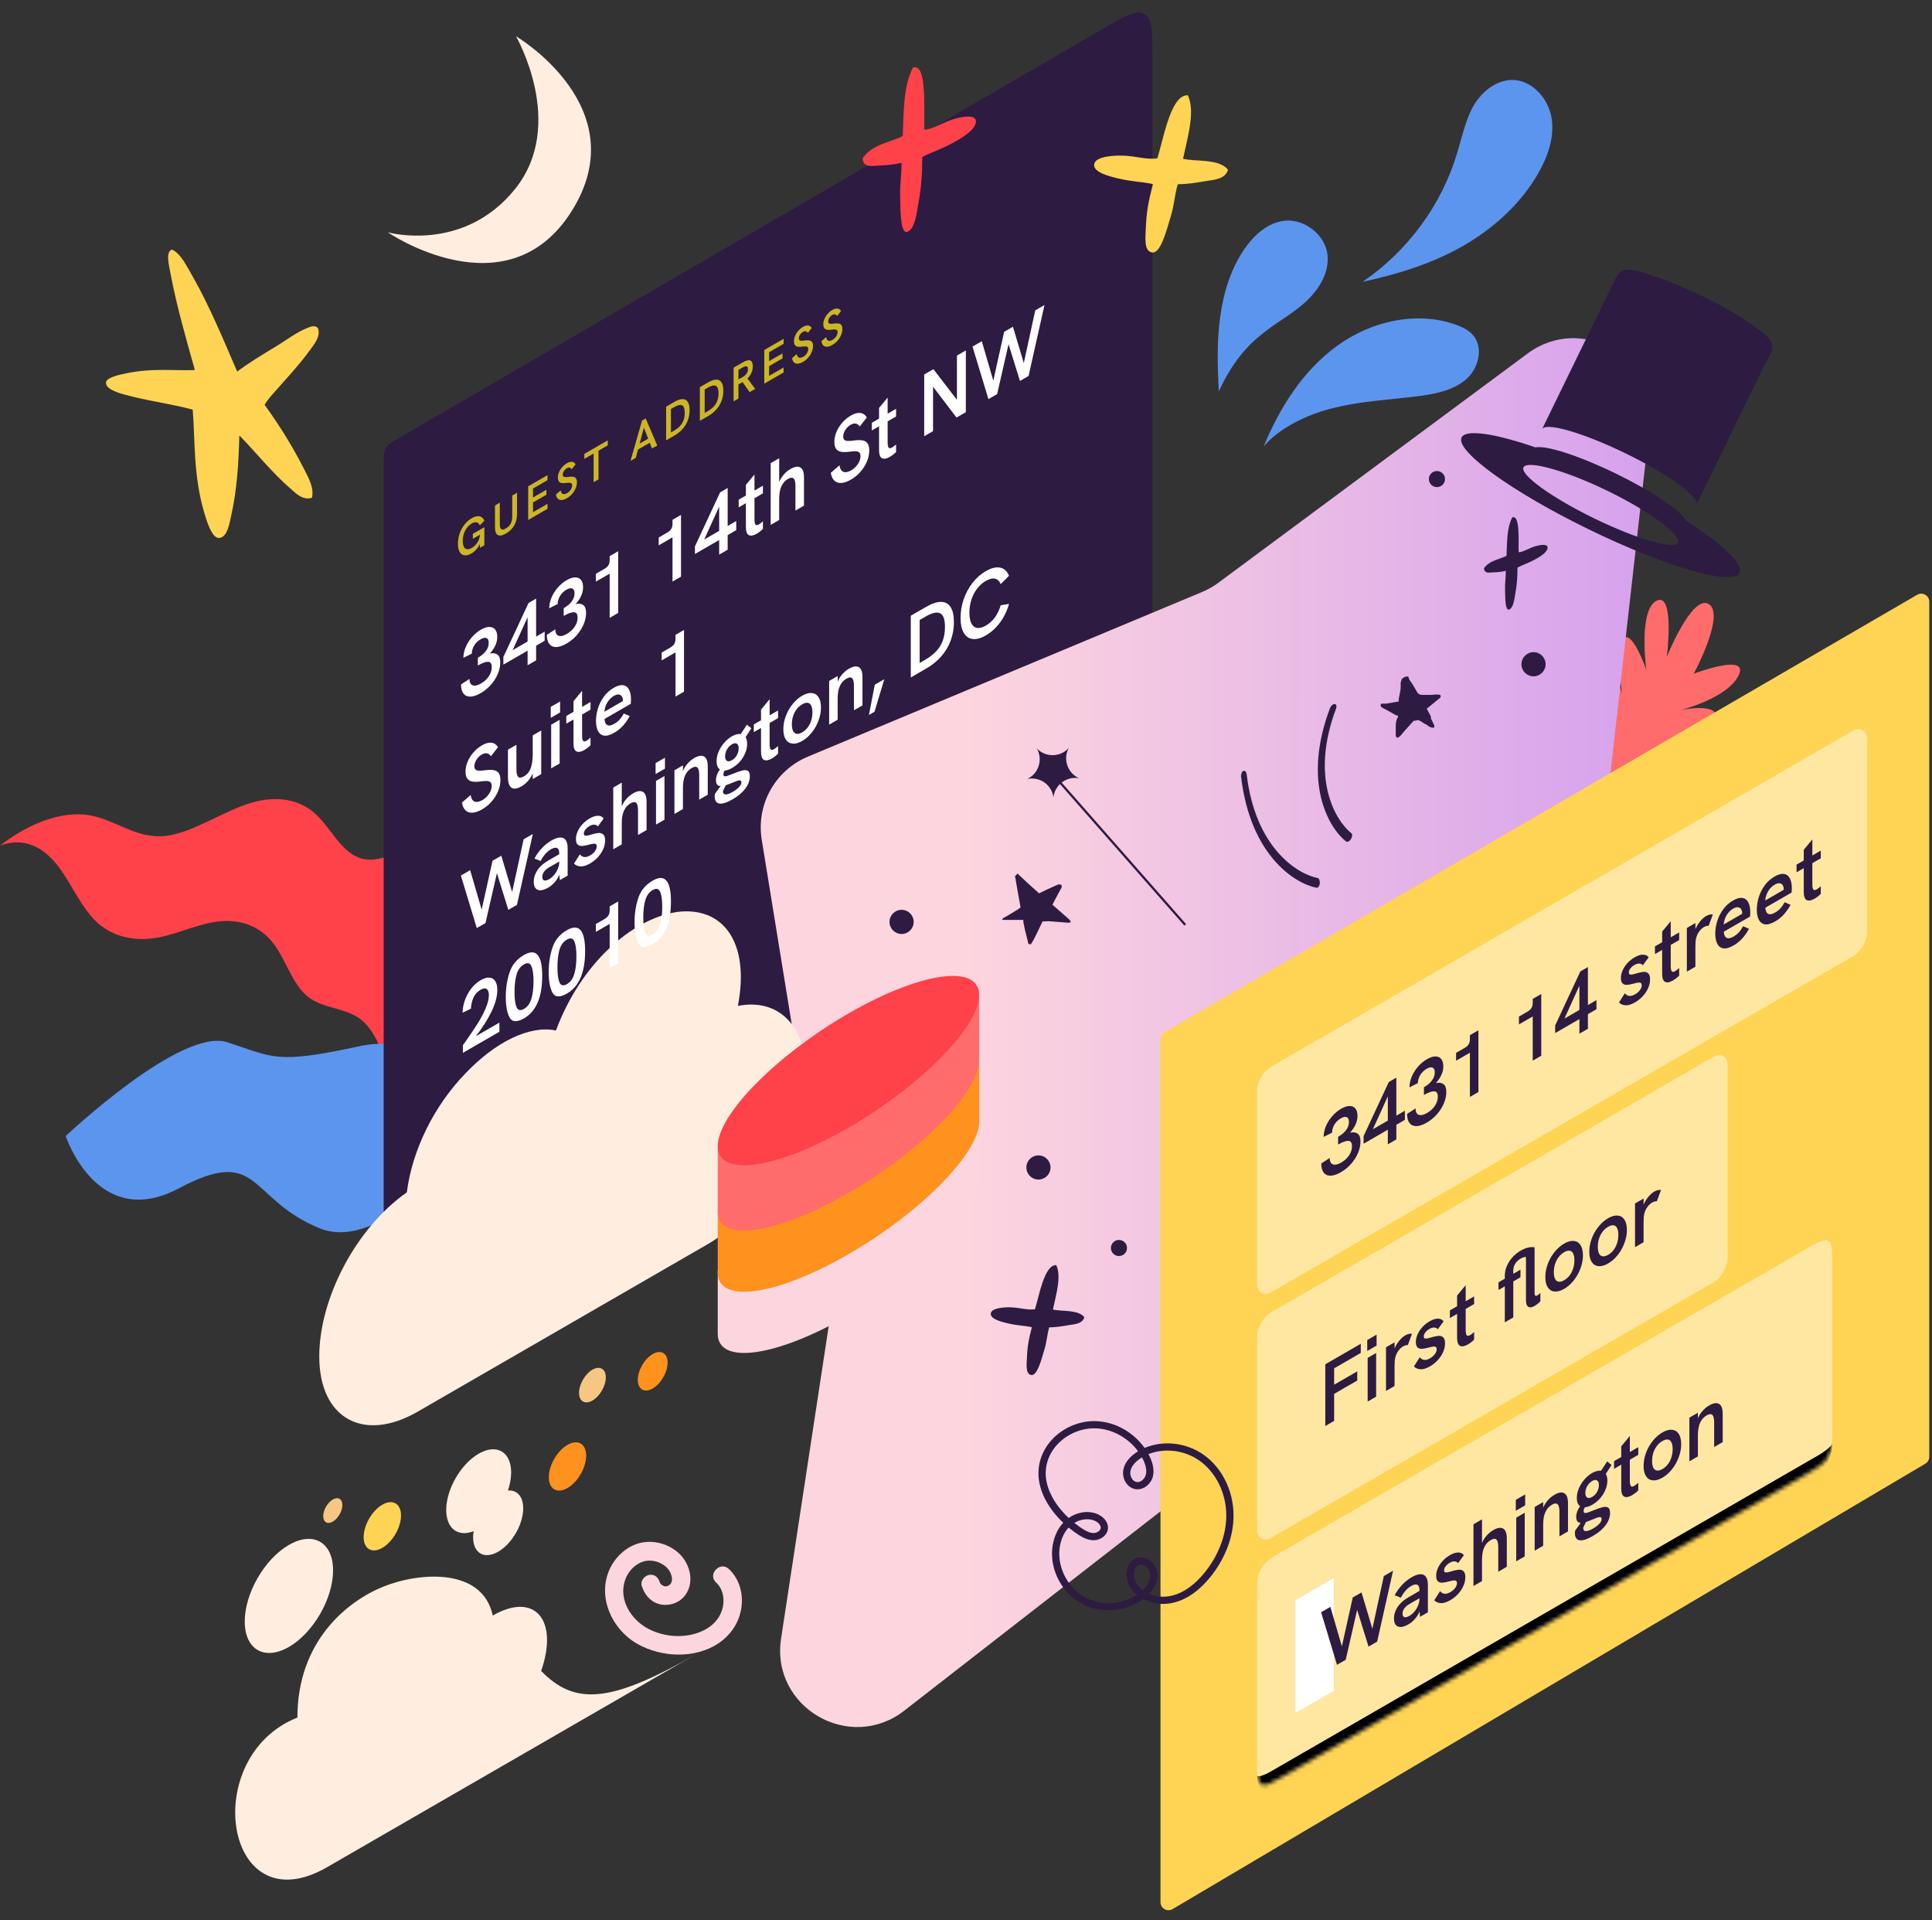 <svg width="480" height="477" viewBox="0 0 480 477" fill="none" xmlns="http://www.w3.org/2000/svg">
<rect x="0" y="0" width="480" height="477" fill="#333333" stroke="none"/>
<defs xmlns="http://www.w3.org/2000/svg"><style xmlns="http://www.w3.org/2000/svg">
      .whole-img {
        animation: huerotate 1.5s linear infinite;
      }

      @keyframes huerotate {
        0% {
          filter: hue-rotate(0deg);
        }

        100% {
          filter: hue-rotate(360deg);
        }
      }

      .cls-1 {
        fill: url(#linear-gradient-2);
      }

      .cls-2 {
        fill: url(#linear-gradient);
      }

      .cls-3 {
        fill: none;
        stroke: #000;
        stroke-linecap: round;
        stroke-linejoin: round;
        stroke-width: 4.5px;
      }
    </style>
    <linearGradient xmlns="http://www.w3.org/2000/svg" id="linear-gradient-2" x1="240" y1="174.314" x2="605.355" y2="174.314" gradientTransform="matrix(1, 0, 0, 1, 0, 0)" gradientUnits="userSpaceOnUse" style="border: aqua 20px solid;">
      <stop offset="0" stop-color="#FDD5DE"/>
      <stop offset="1" stop-color="#A966FF"/>
      </linearGradient>
</defs>
<path d="M390.574 199.554C390.574 199.554 386.683 177.886 389.131 178.253C391.56 178.621 394.646 182.554 394.646 182.554C394.646 182.554 391.03 169.928 393.331 168.789C395.633 167.668 398.007 176.783 398.007 176.783C398.007 176.783 395.779 166.124 398.409 165.279C401.021 164.415 402.993 172.391 402.993 172.391C402.993 172.391 401.222 160.188 403.45 158.46C405.678 156.733 409.02 166.381 409.02 166.381C409.02 166.381 406.993 151.477 411.577 149.216C416.162 146.956 414.116 163.165 414.116 163.165C414.116 163.165 420.417 147.452 424.563 150.062C428.709 152.671 420.819 167.337 420.819 167.337C420.819 167.337 434.718 162.062 431.96 167.76C429.202 173.457 417.495 176.416 417.495 176.416C417.495 176.416 427.193 174.265 426.408 178.566C425.622 182.866 414.116 184.888 414.116 184.888C414.116 184.888 423.486 185.494 421.385 188.711C419.303 191.927 408.089 190.916 408.089 190.916C408.089 190.916 417.02 193.36 413.093 196.172C409.166 198.965 400.308 197.422 400.308 197.422C400.308 197.422 409.313 197.458 406.025 200.785C402.719 204.111 390.574 199.554 390.574 199.554Z" fill="#FF6C6B"/>
<path d="M116.885 273.478C118.32 258.326 119.483 243.277 120.299 228.384C120.522 224.142 120.733 219.777 119.494 216.607C118.313 213.615 115.906 212.055 113.381 210.929C111.156 209.987 108.756 209.301 105.977 209.672C101.413 210.286 96.191 213.601 91.842 213.538C85.356 213.436 82.735 206.053 78.236 202.053C74.307 198.531 68.704 197.59 62.528 199.381C55.491 201.424 47.87 206.908 41.145 207.634C33.828 208.468 28.76 203.594 22.136 202.492C15.636 201.434 7.584 204.19 1.07811e-08 210.044C6.362 207.684 11.221 210.86 14.559 215.324C17.897 219.788 20.24 225.567 24.176 229.171C28.109 232.735 33.544 234.013 39.62 232.821C44.114 231.904 48.844 229.724 53.279 229.025C59.217 228.062 64.384 229.879 67.739 234.112C71.003 238.233 72.593 244.539 76.56 247.639C80.656 250.824 86.955 250.265 90.633 254.096C100.097 263.965 95.975 288.12 103.007 283.181C108.317 279.54 110.866 278.891 116.885 273.478Z" fill="#FF414A"/>
<path d="M120.234 278.085C120.234 278.085 97.018 312.425 79.251 305.054C61.484 297.683 64.713 284.426 44.439 295.179C24.138 305.973 16.322 282.205 16.322 282.205C16.322 282.205 44.922 255.142 56.482 258.893C68.042 262.644 68.456 264.409 89.298 259.881C110.14 255.353 120.234 278.085 120.234 278.085Z" fill="#5C95EE"/>
<path d="M274.303 6.985L99.303 108.687L99.302 108.687C97.36 109.816 96.388 110.38 95.855 111.307C95.322 112.233 95.322 113.357 95.322 115.604V315.972C95.322 322.197 95.322 325.31 97.341 326.461C99.359 327.612 102.038 326.027 107.396 322.857L282.396 219.323C284.313 218.189 285.272 217.622 285.797 216.7C286.322 215.779 286.322 214.665 286.322 212.438V13.902C286.322 7.726 286.322 4.638 284.317 3.484C282.312 2.33 279.642 3.882 274.303 6.985Z" fill="#2D1B42"/>
<path xmlns="http://www.w3.org/2000/svg" class="whole-img cls-1" d="M298.681 147.041L200.721 187.946C192.579 191.346 187.835 199.866 189.247 208.553L206.863 316.927C207.181 318.883 207.191 320.876 206.892 322.834L194.053 407.042C191.457 424.066 211.061 435.507 224.68 424.915L298.712 367.338C300.116 366.246 301.667 365.355 303.318 364.691L401.042 325.415C409.145 322.158 413.998 313.836 412.827 305.205L399.233 205.004C399.022 203.452 399.005 201.881 399.18 200.325L409.905 105.216C411.771 88.669 392.936 77.875 379.533 87.809L302.697 144.759C301.456 145.679 300.107 146.445 298.681 147.041Z" fill="#FDD5DE"/>
<path d="M183.328 249.86C193.524 247.892 200.322 254.939 200.322 267.088C200.322 282.371 189.106 301.388 175.851 309.04L103.794 350.643C90.198 358.492 79.322 352.231 79.322 336.948C79.322 322.448 88.499 305.001 101.075 296.175C102.434 285.593 107.872 274.616 115.69 266.575C123.167 258.732 131.664 254.609 138.122 255.975C144.24 239.511 156.814 228.332 168.033 226.558C179.589 224.981 186.387 233.988 183.328 249.86L183.328 249.86Z" fill="#FFEEDF"/>
<path d="M119.419 172.177C118.454 172.734 117.6 173.022 116.857 173.041C116.12 173.048 115.549 172.791 115.142 172.271C114.742 171.746 114.542 170.989 114.542 169.999L116.647 168.641C116.647 169.205 116.762 169.631 116.99 169.917C117.225 170.199 117.559 170.329 117.991 170.307C118.422 170.285 118.924 170.109 119.496 169.779C120.328 169.299 120.982 168.701 121.458 167.986C121.941 167.26 122.182 166.508 122.182 165.731C122.182 164.866 121.88 164.42 121.277 164.395C120.68 164.365 119.829 164.67 118.724 165.308L118.724 163.383C119.537 162.928 120.188 162.387 120.677 161.76C121.172 161.122 121.42 160.425 121.42 159.67C121.42 159.047 121.236 158.658 120.867 158.504C120.505 158.346 120.016 158.445 119.4 158.801C118.727 159.19 118.197 159.705 117.81 160.347C117.428 160.985 117.232 161.656 117.219 162.36L115.133 163.41C115.133 162.545 115.317 161.668 115.685 160.781C116.06 159.883 116.577 159.052 117.238 158.29C117.898 157.52 118.645 156.894 119.477 156.414C120.258 155.963 120.956 155.736 121.572 155.732C122.195 155.725 122.677 155.937 123.02 156.37C123.37 156.792 123.544 157.402 123.544 158.202C123.544 158.935 123.376 159.659 123.039 160.374C122.703 161.089 122.252 161.749 121.687 162.354C122.468 162.174 123.097 162.255 123.573 162.596C124.049 162.937 124.287 163.584 124.287 164.538C124.287 165.484 124.081 166.442 123.668 167.414C123.262 168.375 122.69 169.273 121.953 170.109C121.217 170.938 120.372 171.627 119.419 172.177Z" fill="white"/>
<path d="M131.081 161.616L125.06 165.092L125.06 163.2L131.319 149.775L133.196 148.691L133.196 158.129L135.32 156.903L135.32 159.169L133.196 160.395L133.196 164.025L131.081 165.246L131.081 161.616ZM131.081 159.35L131.081 153.322L127.366 161.495L131.081 159.35Z" fill="white"/>
<path d="M140.742 159.867C139.777 160.424 138.922 160.712 138.179 160.73C137.443 160.737 136.871 160.481 136.465 159.96C136.065 159.436 135.865 158.679 135.865 157.689L137.97 156.33C137.97 156.895 138.084 157.32 138.313 157.606C138.548 157.888 138.881 158.019 139.313 157.997C139.745 157.975 140.247 157.799 140.818 157.469C141.65 156.988 142.304 156.391 142.781 155.676C143.263 154.95 143.505 154.198 143.505 153.421C143.505 152.555 143.203 152.11 142.6 152.084C142.003 152.055 141.152 152.359 140.047 152.997L140.047 151.072C140.859 150.617 141.51 150.077 141.999 149.45C142.495 148.812 142.742 148.115 142.742 147.36C142.742 146.736 142.558 146.348 142.19 146.194C141.828 146.036 141.339 146.135 140.723 146.491C140.05 146.879 139.519 147.394 139.132 148.036C138.751 148.674 138.554 149.345 138.541 150.049L136.455 151.1C136.455 150.234 136.639 149.358 137.008 148.471C137.382 147.572 137.9 146.742 138.56 145.979C139.221 145.209 139.967 144.584 140.799 144.104C141.58 143.653 142.279 143.425 142.895 143.422C143.517 143.414 144 143.627 144.343 144.06C144.692 144.481 144.867 145.092 144.867 145.891C144.867 146.624 144.699 147.349 144.362 148.064C144.025 148.779 143.574 149.439 143.009 150.044C143.79 149.864 144.419 149.945 144.895 150.286C145.372 150.627 145.61 151.274 145.61 152.227C145.61 153.173 145.403 154.132 144.991 155.104C144.584 156.064 144.013 156.963 143.276 157.799C142.539 158.627 141.695 159.317 140.742 159.867Z" fill="white"/>
<path d="M151.47 142.497L148.04 144.477L148.04 142.53L150.184 141.292C150.622 141.039 150.946 140.742 151.156 140.401C151.365 140.06 151.47 139.633 151.47 139.12L151.47 138.141L153.585 136.92L153.585 152.254L151.47 153.475L151.47 142.497Z" fill="white"/>
<path d="M167.08 133.484L163.651 135.464L163.651 133.517L165.794 132.28C166.232 132.027 166.556 131.73 166.766 131.389C166.976 131.048 167.08 130.62 167.08 130.107L167.08 129.128L169.195 127.907L169.195 143.241L167.08 144.462L167.08 133.484Z" fill="white"/>
<path d="M178.675 134.138L172.655 137.614L172.655 135.722L178.913 122.296L180.79 121.213L180.79 130.651L182.914 129.424L182.914 131.69L180.79 132.917L180.79 136.547L178.675 137.768L178.675 134.138ZM178.675 131.872L178.675 125.844L174.96 134.017L178.675 131.872Z" fill="white"/>
<path d="M187.984 132.591C187.19 133.05 186.545 133.162 186.05 132.927C185.561 132.681 185.316 132.001 185.316 130.886L185.316 124.99L183.525 126.024L183.525 124.121L185.316 123.087L185.316 120.436L187.45 117.862L187.45 121.856L189.546 120.646L189.546 122.549L187.45 123.759L187.45 128.984C187.45 129.636 187.533 130.072 187.698 130.292C187.863 130.505 188.149 130.494 188.555 130.259C188.816 130.109 189.146 129.856 189.546 129.501L189.546 131.382C189.063 131.866 188.543 132.269 187.984 132.591Z" fill="white"/>
<path d="M191.471 115.046L193.586 113.825L193.586 119.721C193.884 119.006 194.278 118.376 194.767 117.829C195.262 117.279 195.802 116.836 196.386 116.498C197.441 115.89 198.263 115.767 198.854 116.13C199.451 116.482 199.749 117.299 199.749 118.583L199.749 125.601L197.625 126.827L197.625 120.711C197.625 119.751 197.472 119.131 197.167 118.852C196.863 118.566 196.393 118.607 195.758 118.973C195.034 119.391 194.491 120.002 194.129 120.805C193.767 121.608 193.586 122.636 193.586 123.89L193.586 129.159L191.471 130.38L191.471 115.046Z" fill="white"/>
<path d="M211.454 119.118C210.54 119.646 209.724 119.93 209.006 119.97C208.295 120.007 207.717 119.809 207.272 119.376C206.828 118.936 206.542 118.291 206.415 117.44L208.568 115.581C208.701 116.458 209.028 116.998 209.549 117.204C210.076 117.398 210.737 117.266 211.53 116.808C211.95 116.566 212.331 116.254 212.674 115.873C213.023 115.488 213.296 115.073 213.493 114.63C213.69 114.179 213.788 113.737 213.788 113.304C213.788 112.879 213.683 112.576 213.474 112.397C213.271 112.206 212.978 112.107 212.597 112.1C212.223 112.081 211.705 112.116 211.045 112.204C210.194 112.322 209.495 112.329 208.949 112.226C208.409 112.12 207.996 111.871 207.71 111.478C207.431 111.082 207.291 110.503 207.291 109.74C207.291 108.941 207.463 108.131 207.806 107.309C208.149 106.481 208.631 105.711 209.254 104.999C209.876 104.281 210.594 103.687 211.407 103.217C212.283 102.711 213.058 102.499 213.731 102.579C214.404 102.653 214.947 103.025 215.36 103.696L213.607 105.94C213.328 105.536 212.997 105.298 212.616 105.225C212.235 105.144 211.807 105.241 211.33 105.516C210.981 105.718 210.667 105.98 210.387 106.303C210.108 106.618 209.889 106.961 209.73 107.331C209.571 107.702 209.492 108.063 209.492 108.415C209.492 108.796 209.584 109.073 209.768 109.245C209.959 109.414 210.244 109.509 210.625 109.531C211.006 109.553 211.53 109.515 212.197 109.416C213.048 109.298 213.744 109.289 214.283 109.388C214.83 109.484 215.246 109.731 215.531 110.131C215.824 110.519 215.97 111.106 215.97 111.891C215.97 112.778 215.779 113.684 215.398 114.608C215.017 115.524 214.484 116.379 213.798 117.171C213.112 117.963 212.331 118.612 211.454 119.118Z" fill="white"/>
<path d="M221.065 113.492C220.271 113.95 219.627 114.062 219.131 113.827C218.642 113.582 218.398 112.902 218.398 111.787L218.398 105.891L216.607 106.925L216.607 105.022L218.398 103.988L218.398 101.337L220.532 98.763L220.532 102.756L222.627 101.546L222.627 103.449L220.532 104.659L220.532 109.884C220.532 110.537 220.614 110.973 220.779 111.193C220.945 111.406 221.23 111.395 221.637 111.16C221.897 111.01 222.227 110.757 222.627 110.401L222.627 112.282C222.145 112.766 221.624 113.169 221.065 113.492Z" fill="white"/>
<path d="M229.616 93.023L231.902 91.703L237.751 99.315L237.751 88.326L239.961 87.05L239.961 102.384L237.646 103.721L231.816 96.065L231.816 107.087L229.616 108.357L229.616 93.023Z" fill="white"/>
<path d="M241.62 86.092L243.926 84.761L246.783 94.562L249.479 82.424L251.661 81.164L254.357 90.19L257.205 77.094L259.501 75.769L255.548 93.385L253.404 94.623L250.575 85.498L247.736 97.895L245.574 99.144L241.62 86.092Z" fill="white"/>
<path d="M119.82 201.023C118.905 201.551 118.089 201.835 117.371 201.876C116.66 201.912 116.082 201.714 115.638 201.282C115.193 200.842 114.907 200.196 114.78 199.346L116.933 197.487C117.066 198.363 117.394 198.904 117.914 199.109C118.441 199.303 119.102 199.171 119.896 198.713C120.315 198.471 120.696 198.159 121.039 197.778C121.388 197.393 121.661 196.979 121.858 196.535C122.055 196.084 122.154 195.642 122.154 195.21C122.154 194.784 122.049 194.482 121.839 194.302C121.636 194.111 121.344 194.012 120.963 194.005C120.588 193.987 120.07 194.022 119.41 194.11C118.559 194.227 117.86 194.234 117.314 194.132C116.774 194.025 116.362 193.776 116.076 193.384C115.796 192.988 115.657 192.408 115.657 191.646C115.657 190.846 115.828 190.036 116.171 189.215C116.514 188.386 116.997 187.616 117.619 186.905C118.241 186.186 118.959 185.592 119.772 185.123C120.648 184.617 121.423 184.404 122.096 184.485C122.77 184.558 123.313 184.93 123.725 185.601L121.973 187.845C121.693 187.442 121.363 187.203 120.982 187.13C120.601 187.049 120.172 187.147 119.696 187.422C119.346 187.623 119.032 187.885 118.753 188.208C118.473 188.523 118.254 188.866 118.095 189.237C117.937 189.607 117.857 189.968 117.857 190.32C117.857 190.701 117.949 190.978 118.133 191.151C118.324 191.319 118.61 191.415 118.991 191.437C119.372 191.459 119.896 191.42 120.563 191.321C121.414 191.204 122.109 191.195 122.649 191.294C123.195 191.389 123.611 191.636 123.897 192.036C124.189 192.425 124.335 193.011 124.335 193.796C124.335 194.683 124.145 195.589 123.763 196.513C123.382 197.43 122.849 198.284 122.163 199.076C121.477 199.868 120.696 200.517 119.82 201.023Z" fill="white"/>
<path d="M129.57 195.316C128.472 195.951 127.633 196.064 127.056 195.657C126.484 195.247 126.198 194.367 126.198 193.017L126.198 186.219L128.303 185.004L128.303 191.142C128.303 192.051 128.45 192.66 128.742 192.968C129.034 193.269 129.52 193.223 130.199 192.83C130.98 192.379 131.533 191.705 131.857 190.806C132.187 189.904 132.352 188.746 132.352 187.33L132.352 182.666L134.467 181.445L134.467 192.291L132.352 193.512L132.352 192.115C132.047 192.827 131.654 193.454 131.171 193.996C130.695 194.535 130.161 194.975 129.57 195.316Z" fill="white"/>
<path d="M136.936 180.02L139.041 178.804L139.041 189.65L136.936 190.866L136.936 180.02ZM136.831 175.592L139.156 174.25L139.156 176.967L136.831 178.309L136.831 175.592Z" fill="white"/>
<path d="M145.153 186.32C144.359 186.778 143.714 186.89 143.219 186.656C142.73 186.41 142.485 185.73 142.485 184.615L142.485 178.719L140.694 179.753L140.694 177.85L142.485 176.816L142.485 174.165L144.619 171.591L144.619 175.584L146.715 174.374L146.715 176.277L144.619 177.487L144.619 182.712C144.619 183.365 144.702 183.801 144.867 184.021C145.032 184.234 145.318 184.223 145.724 183.988C145.985 183.838 146.315 183.585 146.715 183.229L146.715 185.11C146.232 185.594 145.712 185.997 145.153 186.32Z" fill="white"/>
<path d="M152.625 182.006C151.615 182.589 150.768 182.829 150.082 182.726C149.402 182.613 148.897 182.229 148.567 181.577C148.237 180.924 148.072 180.092 148.072 179.08C148.072 178.075 148.23 177.048 148.548 176C148.872 174.947 149.364 173.967 150.025 173.057C150.691 172.144 151.507 171.409 152.473 170.852C153.406 170.313 154.197 170.098 154.845 170.208C155.493 170.318 155.975 170.692 156.293 171.33C156.61 171.961 156.769 172.779 156.769 173.783C156.769 174.084 156.75 174.432 156.712 174.828L150.187 178.596C150.237 179.388 150.472 179.894 150.891 180.114C151.311 180.326 151.895 180.216 152.644 179.784C153.121 179.509 153.549 179.166 153.93 178.755C154.318 178.334 154.67 177.826 154.988 177.232L156.455 177.881C155.934 178.827 155.362 179.637 154.74 180.312C154.118 180.986 153.413 181.551 152.625 182.006ZM154.759 174.141L154.759 174.031C154.759 173.591 154.667 173.237 154.483 172.969C154.305 172.698 154.045 172.548 153.702 172.518C153.365 172.485 152.971 172.599 152.52 172.859C152.044 173.134 151.635 173.488 151.292 173.921C150.949 174.353 150.682 174.823 150.491 175.329C150.307 175.824 150.196 176.313 150.158 176.797L154.759 174.141Z" fill="white"/>
<path d="M167.825 162.054L164.395 164.034L164.395 162.087L166.539 160.85C166.977 160.597 167.301 160.3 167.51 159.959C167.72 159.618 167.825 159.191 167.825 158.677L167.825 157.698L169.939 156.477L169.939 171.811L167.825 173.032L167.825 162.054Z" fill="white"/>
<path d="M114.504 217.483L116.809 216.152L119.667 225.953L122.363 213.815L124.545 212.555L127.241 221.581L130.089 208.485L132.385 207.16L128.431 224.776L126.288 226.014L123.459 216.889L120.62 229.286L118.457 230.535L114.504 217.483Z" fill="white"/>
<path d="M138.974 217.303C138.656 218.029 138.256 218.66 137.773 219.195C137.297 219.727 136.764 220.163 136.173 220.504C135.474 220.908 134.855 221.122 134.315 221.148C133.782 221.163 133.363 220.994 133.058 220.642C132.759 220.279 132.61 219.749 132.61 219.052C132.61 218.458 132.715 217.881 132.924 217.32C133.134 216.759 133.426 216.242 133.801 215.769C134.398 215.014 135.182 214.355 136.154 213.794L138.936 212.188L138.936 211.88C138.936 211.22 138.755 210.812 138.393 210.654C138.037 210.485 137.526 210.593 136.859 210.978C136.389 211.25 135.947 211.615 135.535 212.073C135.128 212.52 134.722 213.118 134.315 213.866L132.782 213.266C133.315 212.269 133.944 211.393 134.668 210.637C135.392 209.882 136.173 209.262 137.011 208.778C137.85 208.294 138.57 208.047 139.174 208.036C139.777 208.018 140.237 208.236 140.555 208.69C140.873 209.138 141.031 209.798 141.031 210.67L141.031 217.501L139.088 218.623L138.974 217.303ZM134.734 217.837C134.734 218.306 134.887 218.592 135.192 218.695C135.503 218.787 135.919 218.682 136.44 218.381C136.891 218.121 137.307 217.764 137.688 217.309C138.069 216.854 138.37 216.354 138.593 215.807C138.821 215.257 138.936 214.726 138.936 214.212L138.936 214.003L136.459 215.433C135.9 215.756 135.468 216.126 135.163 216.544C134.877 216.951 134.734 217.382 134.734 217.837Z" fill="white"/>
<path d="M146.594 214.488C145.666 215.023 144.866 215.265 144.193 215.214C143.52 215.155 142.993 214.921 142.612 214.51L144.069 212.217C144.323 212.576 144.666 212.796 145.098 212.877C145.53 212.95 146.035 212.82 146.613 212.486C147.121 212.193 147.521 211.844 147.813 211.441C148.111 211.027 148.261 210.629 148.261 210.248C148.261 209.947 148.175 209.751 148.004 209.659C147.832 209.567 147.613 209.544 147.346 209.588C147.086 209.621 146.717 209.701 146.241 209.83C145.606 210.006 145.066 210.108 144.622 210.138C144.183 210.163 143.818 210.051 143.526 209.802C143.234 209.553 143.088 209.098 143.088 208.438C143.088 207.807 143.231 207.171 143.517 206.53C143.802 205.881 144.203 205.279 144.717 204.726C145.238 204.161 145.838 203.682 146.517 203.29C147.267 202.857 147.943 202.639 148.547 202.636C149.15 202.632 149.629 202.85 149.985 203.29L148.547 205.276C148.318 205.004 148.019 204.861 147.651 204.847C147.289 204.828 146.889 204.946 146.451 205.199C146.044 205.433 145.708 205.723 145.441 206.068C145.181 206.409 145.05 206.744 145.05 207.074C145.05 207.287 145.111 207.432 145.231 207.509C145.352 207.586 145.539 207.609 145.793 207.58C146.047 207.543 146.397 207.455 146.841 207.316C147.553 207.103 148.14 206.973 148.604 206.926C149.074 206.867 149.48 206.97 149.823 207.234C150.166 207.49 150.337 208.004 150.337 208.774C150.337 209.478 150.182 210.191 149.871 210.913C149.559 211.628 149.121 212.295 148.556 212.915C147.991 213.535 147.337 214.059 146.594 214.488Z" fill="white"/>
<path d="M152.361 195.626L154.476 194.405L154.476 200.301C154.774 199.586 155.168 198.956 155.657 198.409C156.152 197.859 156.692 197.416 157.276 197.078C158.331 196.47 159.153 196.347 159.744 196.71C160.341 197.062 160.639 197.879 160.639 199.163L160.639 206.181L158.515 207.407L158.515 201.291C158.515 200.331 158.362 199.711 158.058 199.432C157.753 199.146 157.283 199.187 156.648 199.553C155.924 199.971 155.381 200.582 155.019 201.385C154.657 202.188 154.476 203.216 154.476 204.47L154.476 209.739L152.361 210.96L152.361 195.626Z" fill="white"/>
<path d="M162.984 193.981L165.09 192.765L165.09 203.611L162.984 204.827L162.984 193.981ZM162.88 189.553L165.204 188.211L165.204 190.928L162.88 192.27L162.88 189.553Z" fill="white"/>
<path d="M167.562 191.338L169.677 190.117L169.677 191.525C169.975 190.81 170.369 190.179 170.858 189.633C171.353 189.083 171.893 188.639 172.478 188.302C173.532 187.693 174.354 187.57 174.945 187.933C175.542 188.285 175.84 189.103 175.84 190.386L175.84 197.404L173.716 198.631L173.716 192.515C173.716 191.554 173.564 190.935 173.259 190.656C172.954 190.37 172.484 190.41 171.849 190.777C171.125 191.195 170.582 191.805 170.22 192.608C169.858 193.411 169.677 194.44 169.677 195.694L169.677 200.963L167.562 202.184L167.562 191.338Z" fill="white"/>
<path d="M182.025 198.542C180.564 199.385 179.453 199.737 178.69 199.598C177.935 199.455 177.557 198.841 177.557 197.755C177.557 197.623 177.579 197.435 177.624 197.189L179.005 195.291C178.643 195.266 178.363 195.134 178.167 194.895C177.976 194.653 177.881 194.272 177.881 193.751C177.881 192.93 178.205 192.054 178.852 191.122C178.586 190.946 178.382 190.686 178.243 190.341C178.103 189.989 178.033 189.568 178.033 189.076C178.033 188.299 178.201 187.513 178.538 186.717C178.881 185.91 179.341 185.175 179.919 184.511C180.504 183.837 181.139 183.301 181.825 182.905C182.231 182.671 182.622 182.508 182.996 182.416C183.377 182.313 183.727 182.288 184.044 182.339L185.578 180.012L186.664 180.903L185.235 183.114C185.495 183.529 185.626 184.081 185.626 184.77C185.626 185.533 185.467 186.295 185.149 187.058C184.838 187.817 184.4 188.521 183.835 189.17C183.276 189.808 182.631 190.338 181.901 190.759C181.215 191.155 180.589 191.374 180.024 191.414C179.827 191.733 179.729 192.032 179.729 192.31C179.729 192.567 179.799 192.728 179.938 192.794C180.085 192.857 180.313 192.842 180.624 192.75C180.942 192.655 181.409 192.481 182.025 192.228C183.034 191.821 183.822 191.546 184.387 191.403C184.959 191.249 185.419 191.269 185.769 191.463C186.118 191.658 186.292 192.114 186.292 192.833C186.292 193.874 185.921 194.888 185.178 195.874C184.435 196.868 183.384 197.757 182.025 198.542ZM179.624 196.551C179.624 196.595 179.627 196.63 179.634 196.655C179.659 197.117 179.888 197.345 180.319 197.337C180.758 197.326 181.339 197.112 182.063 196.694C182.704 196.324 183.219 195.931 183.606 195.517C184 195.106 184.197 194.714 184.197 194.34C184.197 194.061 184.092 193.902 183.882 193.861C183.679 193.825 183.409 193.867 183.073 193.988C182.742 194.105 182.212 194.316 181.482 194.62C180.948 194.84 180.558 194.989 180.31 195.066L179.624 196.463L179.624 196.551ZM180.148 187.811C180.148 188.391 180.297 188.785 180.596 188.994C180.901 189.192 181.32 189.137 181.853 188.829C182.38 188.525 182.79 188.101 183.082 187.558C183.374 187.016 183.52 186.455 183.52 185.875C183.52 185.296 183.368 184.915 183.063 184.731C182.765 184.537 182.361 184.587 181.853 184.88C181.517 185.074 181.218 185.331 180.958 185.65C180.697 185.969 180.497 186.315 180.358 186.689C180.218 187.063 180.148 187.437 180.148 187.811Z" fill="white"/>
<path d="M191.742 188.422C190.948 188.88 190.304 188.992 189.808 188.757C189.319 188.511 189.075 187.831 189.075 186.717L189.075 180.821L187.284 181.855L187.284 179.952L189.075 178.918L189.075 176.267L191.209 173.693L191.209 177.686L193.304 176.476L193.304 178.379L191.209 179.589L191.209 184.814C191.209 185.466 191.291 185.903 191.456 186.123C191.621 186.335 191.907 186.324 192.314 186.09C192.574 185.939 192.904 185.686 193.304 185.331L193.304 187.212C192.822 187.696 192.301 188.099 191.742 188.422Z" fill="white"/>
<path d="M199.31 184.052C198.421 184.566 197.617 184.787 196.9 184.718C196.189 184.644 195.63 184.3 195.223 183.684C194.823 183.057 194.623 182.204 194.623 181.126C194.623 180.048 194.823 178.968 195.223 177.887C195.623 176.805 196.179 175.821 196.89 174.933C197.602 174.039 198.408 173.331 199.31 172.81C200.199 172.297 200.996 172.079 201.701 172.156C202.412 172.222 202.968 172.568 203.368 173.195C203.768 173.815 203.968 174.66 203.968 175.731C203.968 176.801 203.765 177.883 203.359 178.976C202.959 180.065 202.403 181.057 201.692 181.951C200.987 182.842 200.193 183.543 199.31 184.052ZM196.738 179.905C196.738 180.617 196.839 181.178 197.043 181.588C197.252 181.988 197.551 182.219 197.938 182.281C198.326 182.336 198.783 182.212 199.31 181.907C199.831 181.607 200.282 181.207 200.663 180.708C201.044 180.202 201.336 179.63 201.539 178.992C201.742 178.347 201.844 177.669 201.844 176.957C201.844 176.239 201.742 175.678 201.539 175.274C201.336 174.871 201.044 174.64 200.663 174.581C200.282 174.523 199.831 174.644 199.31 174.944C198.783 175.249 198.326 175.652 197.938 176.154C197.551 176.657 197.252 177.232 197.043 177.881C196.839 178.519 196.738 179.194 196.738 179.905Z" fill="white"/>
<path d="M206.002 169.145L208.117 167.924L208.117 169.332C208.415 168.617 208.809 167.986 209.298 167.44C209.793 166.89 210.333 166.446 210.918 166.109C211.972 165.5 212.794 165.377 213.385 165.74C213.982 166.092 214.28 166.91 214.28 168.193L214.28 175.211L212.156 176.438L212.156 170.322C212.156 169.361 212.004 168.741 211.699 168.463C211.394 168.177 210.924 168.217 210.289 168.584C209.565 169.002 209.022 169.612 208.66 170.415C208.298 171.218 208.117 172.247 208.117 173.501L208.117 178.77L206.002 179.991L206.002 169.145Z" fill="white"/>
<path d="M217.34 170.079L219.703 168.715L217.273 176.794L215.883 177.597L217.34 170.079Z" fill="white"/>
<path d="M226.285 152.946L230.096 150.746C231.55 149.906 232.792 149.494 233.821 149.509C234.856 149.52 235.643 149.952 236.183 150.807C236.723 151.661 236.993 152.909 236.993 154.552C236.993 156.173 236.726 157.702 236.193 159.139C235.659 160.569 234.875 161.873 233.84 163.05C232.811 164.223 231.556 165.237 230.077 166.091L226.285 168.28L226.285 152.946ZM229.858 163.886C230.937 163.262 231.836 162.575 232.554 161.823C233.278 161.068 233.827 160.193 234.202 159.2C234.583 158.195 234.773 157.044 234.773 155.746C234.773 153.854 234.37 152.719 233.563 152.341C232.763 151.96 231.595 152.213 230.058 153.1L228.486 154.008L228.486 164.678L229.858 163.886Z" fill="white"/>
<path d="M244.924 157.838C243.692 158.55 242.599 158.847 241.647 158.729C240.7 158.608 239.964 158.095 239.436 157.189C238.909 156.284 238.646 155.042 238.646 153.466C238.646 151.889 238.906 150.349 239.427 148.846C239.954 147.331 240.691 145.971 241.637 144.765C242.59 143.547 243.685 142.581 244.924 141.866C245.832 141.342 246.667 141.039 247.429 140.959C248.197 140.874 248.858 141.01 249.41 141.366C249.963 141.721 250.388 142.275 250.687 143.027L248.62 145.1C248.315 144.345 247.845 143.894 247.21 143.747C246.575 143.601 245.813 143.784 244.924 144.297C244.098 144.774 243.377 145.414 242.761 146.217C242.151 147.016 241.678 147.931 241.342 148.961C241.011 149.988 240.846 151.066 240.846 152.195C240.846 153.332 241.011 154.223 241.342 154.868C241.678 155.51 242.151 155.882 242.761 155.985C243.377 156.076 244.098 155.884 244.924 155.407C245.813 154.894 246.575 154.197 247.21 153.317C247.845 152.437 248.315 151.444 248.62 150.336L250.687 150.012C250.388 151.108 249.963 152.153 249.41 153.147C248.858 154.14 248.197 155.042 247.429 155.853C246.667 156.652 245.832 157.314 244.924 157.838Z" fill="white"/>
<path d="M115.752 258.578C116.844 257.023 117.775 255.646 118.543 254.447C119.312 253.248 119.988 251.992 120.572 250.68C121.163 249.363 121.458 248.203 121.458 247.198C121.458 246.435 121.28 245.926 120.925 245.669C120.569 245.412 120.051 245.48 119.372 245.873C118.591 246.324 118.01 246.971 117.629 247.814C117.247 248.657 117.041 249.569 117.009 250.548L114.933 251.56C114.933 250.606 115.11 249.609 115.466 248.568C115.822 247.519 116.339 246.542 117.019 245.636C117.698 244.73 118.505 244.008 119.439 243.469C120.239 243.007 120.95 242.798 121.572 242.842C122.195 242.879 122.681 243.163 123.03 243.695C123.379 244.219 123.554 244.958 123.554 245.911C123.554 247.517 123.068 249.319 122.096 251.318C121.131 253.305 119.839 255.331 118.219 257.395L124.078 254.013L124.078 256.29L115.009 261.526L115.009 259.634L115.752 258.578Z" fill="white"/>
<path d="M130.205 252.95C128.426 253.977 127.223 253.905 126.594 252.736C125.972 251.555 125.661 249.854 125.661 247.632C125.661 245.461 125.969 243.439 126.585 241.565C127.201 239.692 128.398 238.241 130.176 237.215C133.199 235.469 134.71 237.207 134.71 242.429C134.71 247.709 133.209 251.216 130.205 252.95ZM127.833 246.466C127.833 248.152 128.001 249.394 128.337 250.189C128.68 250.981 129.303 251.117 130.205 250.596C131.075 250.094 131.681 249.256 132.024 248.083C132.373 246.898 132.548 245.456 132.548 243.754C132.548 242.002 132.37 240.74 132.015 239.97C131.665 239.189 131.052 239.052 130.176 239.558C129.281 240.075 128.664 240.925 128.328 242.11C127.998 243.283 127.833 244.735 127.833 246.466Z" fill="white"/>
<path d="M140.866 246.795C139.088 247.822 137.884 247.75 137.255 246.581C136.633 245.4 136.322 243.699 136.322 241.477C136.322 239.306 136.63 237.284 137.246 235.41C137.862 233.536 139.059 232.086 140.837 231.06C143.86 229.314 145.372 231.052 145.372 236.274C145.372 241.554 143.87 245.061 140.866 246.795ZM138.494 240.311C138.494 241.997 138.662 243.238 138.999 244.034C139.342 244.826 139.964 244.962 140.866 244.441C141.736 243.939 142.342 243.101 142.685 241.928C143.035 240.743 143.209 239.3 143.209 237.599C143.209 235.846 143.031 234.585 142.676 233.815C142.326 233.034 141.714 232.897 140.837 233.403C139.942 233.92 139.326 234.77 138.989 235.955C138.659 237.128 138.494 238.58 138.494 240.311Z" fill="white"/>
<path d="M151.47 229.497L148.04 231.477L148.04 229.53L150.184 228.292C150.622 228.039 150.946 227.742 151.156 227.401C151.365 227.06 151.47 226.633 151.47 226.12L151.47 225.141L153.585 223.92L153.585 239.254L151.47 240.475L151.47 229.497Z" fill="white"/>
<path d="M162.188 234.484C160.41 235.511 159.207 235.44 158.578 234.27C157.955 233.089 157.644 231.388 157.644 229.166C157.644 226.995 157.952 224.973 158.568 223.099C159.184 221.226 160.381 219.776 162.16 218.749C165.183 217.004 166.694 218.742 166.694 223.963C166.694 229.243 165.192 232.75 162.188 234.484ZM159.816 228C159.816 229.687 159.985 230.928 160.321 231.723C160.664 232.515 161.286 232.651 162.188 232.13C163.058 231.628 163.665 230.79 164.008 229.617C164.357 228.433 164.532 226.99 164.532 225.288C164.532 223.536 164.354 222.274 163.998 221.504C163.649 220.723 163.036 220.586 162.16 221.092C161.264 221.609 160.648 222.46 160.312 223.644C159.981 224.817 159.816 226.269 159.816 228Z" fill="white"/>
<path d="M117.121 137.48C116.47 137.856 115.89 138.009 115.38 137.939C114.875 137.867 114.48 137.583 114.196 137.087C113.912 136.591 113.77 135.913 113.77 135.053C113.77 134.193 113.912 133.353 114.196 132.533C114.483 131.707 114.885 130.965 115.401 130.307C115.921 129.643 116.518 129.116 117.194 128.726C117.689 128.44 118.145 128.275 118.56 128.231C118.98 128.185 119.34 128.259 119.641 128.453C119.943 128.647 120.175 128.949 120.337 129.359L119.21 130.49C119.044 130.078 118.787 129.832 118.441 129.752C118.094 129.672 117.679 129.772 117.194 130.052C116.743 130.312 116.35 130.661 116.014 131.099C115.682 131.535 115.424 132.034 115.24 132.596C115.06 133.156 114.97 133.744 114.97 134.36C114.97 134.98 115.06 135.466 115.24 135.818C115.424 136.168 115.682 136.371 116.014 136.427C116.35 136.477 116.743 136.372 117.194 136.112C117.516 135.926 117.823 135.687 118.114 135.395C118.404 135.099 118.654 134.735 118.862 134.303C119.073 133.865 119.203 133.372 119.251 132.824L117.48 133.847L117.48 132.605L120.337 130.955L120.337 135.449L119.277 136.061L119.168 135.17C118.957 135.664 118.673 136.11 118.316 136.508C117.963 136.9 117.564 137.224 117.121 137.48Z" fill="#CCB625"/>
<path d="M125.714 132.519C124.814 133.039 124.131 133.165 123.667 132.897C123.206 132.623 122.976 131.958 122.976 130.902L122.976 125.562L124.176 124.869L124.176 130.053C124.176 130.529 124.223 130.89 124.316 131.136C124.413 131.38 124.574 131.515 124.8 131.541C125.025 131.563 125.33 131.463 125.714 131.241C126.095 131.021 126.398 130.768 126.624 130.482C126.852 130.194 127.015 129.872 127.112 129.516C127.212 129.154 127.263 128.739 127.263 128.271L127.263 123.087L128.458 122.397L128.458 127.677C128.458 128.753 128.226 129.699 127.761 130.515C127.297 131.331 126.615 131.999 125.714 132.519Z" fill="#CCB625"/>
<path d="M131.224 120.8L136.031 118.025L136.031 119.267L132.425 121.349L132.425 123.569L135.756 121.646L135.756 122.888L132.425 124.811L132.425 127.229L136.031 125.147L136.031 126.389L131.224 129.164L131.224 120.8Z" fill="#CCB625"/>
<path d="M140.876 123.741C140.377 124.029 139.932 124.184 139.541 124.206C139.153 124.226 138.837 124.118 138.595 123.882C138.352 123.642 138.197 123.29 138.127 122.826L139.302 121.812C139.374 122.29 139.553 122.585 139.837 122.697C140.124 122.803 140.485 122.731 140.918 122.481C141.146 122.349 141.354 122.179 141.541 121.971C141.732 121.761 141.881 121.535 141.988 121.293C142.095 121.047 142.149 120.806 142.149 120.57C142.149 120.338 142.092 120.173 141.978 120.075C141.867 119.971 141.707 119.917 141.5 119.913C141.295 119.903 141.013 119.922 140.653 119.97C140.188 120.034 139.807 120.038 139.509 119.982C139.215 119.924 138.99 119.788 138.834 119.574C138.681 119.358 138.605 119.042 138.605 118.626C138.605 118.19 138.699 117.748 138.886 117.3C139.073 116.848 139.336 116.428 139.676 116.04C140.015 115.648 140.407 115.324 140.85 115.068C141.328 114.792 141.751 114.676 142.118 114.72C142.485 114.76 142.781 114.963 143.006 115.329L142.05 116.553C141.898 116.333 141.718 116.203 141.51 116.163C141.302 116.119 141.068 116.172 140.808 116.322C140.618 116.432 140.446 116.575 140.294 116.751C140.142 116.923 140.022 117.11 139.935 117.312C139.849 117.514 139.806 117.711 139.806 117.903C139.806 118.111 139.856 118.262 139.956 118.356C140.06 118.448 140.216 118.5 140.424 118.512C140.632 118.524 140.918 118.503 141.281 118.449C141.745 118.385 142.125 118.38 142.419 118.434C142.717 118.486 142.944 118.621 143.1 118.839C143.259 119.051 143.339 119.371 143.339 119.799C143.339 120.283 143.235 120.777 143.027 121.281C142.819 121.781 142.528 122.247 142.154 122.679C141.78 123.111 141.354 123.465 140.876 123.741Z" fill="#CCB625"/>
<path d="M147.484 112.654L145.177 113.986L145.177 112.744L150.997 109.384L150.997 110.626L148.7 111.952L148.7 119.074L147.484 119.776L147.484 112.654Z" fill="#CCB625"/>
<path d="M159.511 104.469L160.425 103.941L163.288 110.652L161.979 111.408L161.428 109.98L158.518 111.66L157.962 113.727L156.647 114.486L159.511 104.469ZM161.033 108.966L159.978 106.227L158.913 110.19L161.033 108.966Z" fill="#CCB625"/>
<path d="M165.493 101.015L167.571 99.815C168.364 99.357 169.042 99.132 169.603 99.14C170.167 99.146 170.597 99.382 170.891 99.848C171.186 100.314 171.333 100.995 171.333 101.891C171.333 102.775 171.188 103.609 170.897 104.393C170.606 105.173 170.178 105.884 169.613 106.526C169.052 107.166 168.368 107.719 167.561 108.185L165.493 109.379L165.493 101.015ZM167.441 106.982C168.03 106.642 168.52 106.267 168.912 105.857C169.307 105.445 169.606 104.968 169.811 104.426C170.019 103.878 170.122 103.25 170.122 102.542C170.122 101.51 169.902 100.891 169.463 100.685C169.026 100.477 168.389 100.615 167.55 101.099L166.693 101.594L166.693 107.414L167.441 106.982Z" fill="#CCB625"/>
<path d="M173.877 96.174L175.955 94.974C176.748 94.516 177.426 94.291 177.987 94.299C178.552 94.305 178.981 94.541 179.276 95.007C179.57 95.473 179.717 96.154 179.717 97.05C179.717 97.934 179.572 98.768 179.281 99.552C178.99 100.332 178.562 101.043 177.997 101.685C177.436 102.325 176.752 102.878 175.945 103.344L173.877 104.538L173.877 96.174ZM175.825 102.141C176.414 101.801 176.904 101.426 177.296 101.016C177.691 100.604 177.99 100.127 178.195 99.585C178.403 99.037 178.507 98.409 178.507 97.701C178.507 96.669 178.287 96.05 177.847 95.844C177.41 95.636 176.773 95.774 175.934 96.258L175.077 96.753L175.077 102.573L175.825 102.141Z" fill="#CCB625"/>
<path d="M182.261 91.334L184.578 89.996C185.413 89.514 186.03 89.368 186.428 89.558C186.83 89.742 187.031 90.216 187.031 90.98C187.031 91.56 186.917 92.108 186.688 92.624C186.463 93.134 186.134 93.598 185.701 94.016L187.623 96.602L186.236 97.403L184.48 94.907L184.017 95.174L183.461 95.495L183.461 99.005L182.261 99.698L182.261 91.334ZM184.454 93.686C184.88 93.44 185.214 93.157 185.456 92.837C185.702 92.511 185.825 92.13 185.825 91.694C185.825 91.258 185.702 91.025 185.456 90.995C185.214 90.959 184.88 91.064 184.454 91.31L183.461 91.883L183.461 94.259L184.454 93.686Z" fill="#CCB625"/>
<path d="M189.884 86.933L194.69 84.158L194.69 85.4L191.084 87.482L191.084 89.702L194.415 87.779L194.415 89.021L191.084 90.944L191.084 93.362L194.69 91.28L194.69 92.522L189.884 95.297L189.884 86.933Z" fill="#CCB625"/>
<path d="M199.535 89.874C199.036 90.162 198.591 90.317 198.2 90.339C197.812 90.359 197.497 90.251 197.254 90.015C197.012 89.775 196.856 89.423 196.787 88.959L197.961 87.945C198.034 88.423 198.212 88.718 198.496 88.83C198.784 88.936 199.144 88.864 199.577 88.614C199.805 88.482 200.013 88.312 200.2 88.104C200.391 87.894 200.54 87.668 200.647 87.426C200.755 87.18 200.808 86.939 200.808 86.703C200.808 86.471 200.751 86.306 200.637 86.208C200.526 86.104 200.367 86.05 200.159 86.046C199.954 86.036 199.672 86.055 199.312 86.103C198.848 86.167 198.467 86.171 198.169 86.115C197.874 86.057 197.649 85.921 197.493 85.707C197.341 85.491 197.265 85.175 197.265 84.759C197.265 84.323 197.358 83.881 197.545 83.433C197.732 82.981 197.995 82.561 198.335 82.173C198.674 81.781 199.066 81.457 199.509 81.201C199.987 80.925 200.41 80.809 200.777 80.853C201.144 80.893 201.441 81.096 201.666 81.462L200.71 82.686C200.557 82.466 200.377 82.336 200.169 82.296C199.961 82.252 199.728 82.305 199.468 82.455C199.277 82.565 199.106 82.708 198.953 82.884C198.801 83.056 198.681 83.243 198.595 83.445C198.508 83.647 198.465 83.844 198.465 84.036C198.465 84.244 198.515 84.395 198.616 84.489C198.719 84.581 198.875 84.633 199.083 84.645C199.291 84.657 199.577 84.636 199.941 84.582C200.405 84.518 200.784 84.513 201.079 84.567C201.376 84.619 201.603 84.754 201.759 84.972C201.919 85.184 201.998 85.504 201.998 85.932C201.998 86.416 201.894 86.91 201.686 87.414C201.479 87.914 201.188 88.38 200.814 88.812C200.439 89.244 200.013 89.598 199.535 89.874Z" fill="#CCB625"/>
<path d="M206.823 85.666C206.324 85.954 205.879 86.109 205.488 86.132C205.1 86.151 204.785 86.043 204.542 85.808C204.3 85.567 204.144 85.216 204.075 84.751L205.249 83.737C205.322 84.216 205.5 84.51 205.784 84.623C206.072 84.728 206.432 84.656 206.865 84.406C207.093 84.275 207.301 84.105 207.488 83.897C207.679 83.686 207.828 83.46 207.935 83.219C208.043 82.972 208.096 82.731 208.096 82.496C208.096 82.263 208.039 82.099 207.925 82.001C207.814 81.897 207.655 81.843 207.447 81.838C207.242 81.829 206.96 81.847 206.6 81.895C206.136 81.96 205.755 81.963 205.457 81.907C205.162 81.85 204.937 81.713 204.781 81.499C204.629 81.284 204.553 80.968 204.553 80.552C204.553 80.115 204.646 79.674 204.833 79.225C205.02 78.773 205.283 78.353 205.623 77.966C205.962 77.573 206.354 77.249 206.797 76.993C207.275 76.718 207.698 76.602 208.065 76.645C208.432 76.686 208.729 76.888 208.954 77.254L207.998 78.478C207.845 78.258 207.665 78.129 207.457 78.088C207.249 78.044 207.016 78.097 206.756 78.248C206.565 78.358 206.394 78.501 206.241 78.677C206.089 78.849 205.969 79.035 205.883 79.237C205.796 79.439 205.753 79.636 205.753 79.829C205.753 80.037 205.803 80.188 205.904 80.281C206.007 80.374 206.163 80.425 206.371 80.438C206.579 80.45 206.865 80.428 207.229 80.374C207.693 80.311 208.072 80.305 208.367 80.359C208.664 80.412 208.891 80.546 209.047 80.764C209.207 80.977 209.286 81.296 209.286 81.725C209.286 82.209 209.182 82.703 208.974 83.207C208.767 83.707 208.476 84.172 208.102 84.605C207.727 85.037 207.301 85.391 206.823 85.666Z" fill="#CCB625"/>
<path d="M476.317 147.746L289.317 256.422C288.701 256.78 288.322 257.438 288.322 258.151V472.493C288.322 474.042 290.007 475.003 291.341 474.214L478.341 363.581C478.949 363.221 479.322 362.566 479.322 361.859V149.476C479.322 147.933 477.651 146.971 476.317 147.746Z" fill="#FFD454"/>
<rect width="175" height="56" rx="4" transform="matrix(0.866 -0.5 2.20305e-08 1 312.322 267)" fill="#FFE7A2"/>
<rect width="11" height="28" transform="matrix(0.866 -0.5 2.20305e-08 1 321.848 275.5)" fill="#FFE7A1"/>
<path d="M333.141 291.178C332.176 291.735 331.322 292.023 330.579 292.041C329.842 292.049 329.27 291.792 328.864 291.271C328.464 290.747 328.264 289.99 328.264 289L330.369 287.641C330.369 288.206 330.483 288.631 330.712 288.917C330.947 289.2 331.28 289.33 331.712 289.308C332.144 289.286 332.646 289.11 333.217 288.78C334.049 288.299 334.703 287.702 335.18 286.987C335.662 286.261 335.904 285.509 335.904 284.732C335.904 283.866 335.602 283.421 334.999 283.395C334.402 283.366 333.551 283.67 332.446 284.308L332.446 282.383C333.259 281.929 333.91 281.388 334.399 280.761C334.894 280.123 335.142 279.426 335.142 278.671C335.142 278.047 334.957 277.659 334.589 277.505C334.227 277.347 333.738 277.446 333.122 277.802C332.449 278.19 331.919 278.706 331.531 279.347C331.15 279.985 330.953 280.656 330.941 281.36L328.854 282.411C328.854 281.545 329.038 280.669 329.407 279.782C329.782 278.883 330.299 278.053 330.96 277.29C331.62 276.52 332.366 275.895 333.198 275.415C333.979 274.964 334.678 274.736 335.294 274.733C335.916 274.725 336.399 274.938 336.742 275.371C337.091 275.792 337.266 276.403 337.266 277.202C337.266 277.936 337.098 278.66 336.761 279.375C336.425 280.09 335.974 280.75 335.408 281.355C336.19 281.175 336.818 281.256 337.295 281.597C337.771 281.938 338.009 282.585 338.009 283.538C338.009 284.484 337.803 285.443 337.39 286.415C336.983 287.375 336.412 288.274 335.675 289.11C334.938 289.938 334.094 290.628 333.141 291.178Z" fill="#2D1B42"/>
<path d="M344.803 280.617L338.782 284.093L338.782 282.201L345.041 268.775L346.917 267.692L346.917 277.13L349.042 275.903L349.042 278.169L346.917 279.396L346.917 283.026L344.803 284.247L344.803 280.617ZM344.803 278.351L344.803 272.323L341.087 280.496L344.803 278.351Z" fill="#2D1B42"/>
<path d="M354.464 278.867C353.498 279.424 352.644 279.712 351.901 279.731C351.164 279.738 350.593 279.481 350.186 278.961C349.786 278.436 349.586 277.679 349.586 276.689L351.691 275.331C351.691 275.895 351.806 276.321 352.034 276.607C352.269 276.889 352.603 277.019 353.035 276.997C353.467 276.975 353.968 276.799 354.54 276.469C355.372 275.989 356.026 275.391 356.502 274.676C356.985 273.95 357.226 273.198 357.226 272.421C357.226 271.556 356.925 271.11 356.321 271.085C355.724 271.055 354.873 271.36 353.768 271.998L353.768 270.073C354.581 269.618 355.232 269.077 355.721 268.45C356.216 267.812 356.464 267.115 356.464 266.36C356.464 265.737 356.28 265.348 355.912 265.194C355.55 265.036 355.061 265.135 354.445 265.491C353.771 265.88 353.241 266.395 352.854 267.037C352.473 267.675 352.276 268.346 352.263 269.05L350.177 270.1C350.177 269.235 350.361 268.358 350.729 267.471C351.104 266.573 351.622 265.742 352.282 264.98C352.943 264.21 353.689 263.584 354.521 263.104C355.302 262.653 356.001 262.426 356.617 262.422C357.239 262.415 357.722 262.627 358.065 263.06C358.414 263.482 358.588 264.092 358.588 264.892C358.588 265.625 358.42 266.349 358.084 267.064C357.747 267.779 357.296 268.439 356.731 269.044C357.512 268.864 358.141 268.945 358.617 269.286C359.093 269.627 359.332 270.274 359.332 271.228C359.332 272.174 359.125 273.132 358.712 274.104C358.306 275.065 357.734 275.963 356.998 276.799C356.261 277.628 355.416 278.317 354.464 278.867Z" fill="#2D1B42"/>
<path d="M365.192 261.497L361.762 263.477L361.762 261.53L363.906 260.293C364.344 260.04 364.668 259.743 364.877 259.402C365.087 259.061 365.192 258.634 365.192 258.12L365.192 257.141L367.306 255.92L367.306 271.254L365.192 272.475L365.192 261.497Z" fill="#2D1B42"/>
<path d="M380.802 252.485L377.373 254.465L377.373 252.518L379.516 251.28C379.954 251.027 380.278 250.73 380.488 250.389C380.697 250.048 380.802 249.621 380.802 249.108L380.802 248.129L382.917 246.908L382.917 262.242L380.802 263.463L380.802 252.485Z" fill="#2D1B42"/>
<path d="M392.397 253.138L386.376 256.614L386.376 254.722L392.635 241.297L394.512 240.213L394.512 249.651L396.636 248.425L396.636 250.691L394.512 251.917L394.512 255.547L392.397 256.768L392.397 253.138ZM392.397 250.872L392.397 244.844L388.682 253.017L392.397 250.872Z" fill="#2D1B42"/>
<path d="M406.216 248.988C405.289 249.523 404.489 249.765 403.816 249.714C403.143 249.655 402.615 249.42 402.234 249.01L403.692 246.716C403.946 247.076 404.289 247.296 404.721 247.376C405.153 247.45 405.657 247.319 406.235 246.986C406.743 246.692 407.144 246.344 407.436 245.941C407.734 245.526 407.883 245.129 407.883 244.747C407.883 244.447 407.798 244.25 407.626 244.159C407.455 244.067 407.236 244.043 406.969 244.087C406.709 244.12 406.34 244.201 405.864 244.329C405.229 244.505 404.689 244.608 404.244 244.637C403.806 244.663 403.441 244.551 403.149 244.302C402.857 244.052 402.711 243.598 402.711 242.938C402.711 242.307 402.854 241.671 403.139 241.029C403.425 240.38 403.825 239.779 404.34 239.225C404.86 238.661 405.461 238.182 406.14 237.79C406.89 237.357 407.566 237.139 408.169 237.135C408.773 237.132 409.252 237.35 409.608 237.79L408.169 239.775C407.941 239.504 407.642 239.361 407.274 239.346C406.912 239.328 406.512 239.445 406.073 239.698C405.667 239.933 405.33 240.223 405.064 240.567C404.803 240.908 404.673 241.244 404.673 241.574C404.673 241.786 404.733 241.931 404.854 242.008C404.975 242.085 405.162 242.109 405.416 242.08C405.67 242.043 406.019 241.955 406.464 241.816C407.175 241.603 407.763 241.473 408.226 241.425C408.696 241.367 409.103 241.469 409.446 241.733C409.789 241.99 409.96 242.503 409.96 243.273C409.96 243.977 409.805 244.69 409.493 245.413C409.182 246.128 408.744 246.795 408.179 247.415C407.614 248.034 406.959 248.559 406.216 248.988Z" fill="#2D1B42"/>
<path d="M415.623 243.557C414.829 244.015 414.184 244.127 413.689 243.892C413.2 243.647 412.955 242.967 412.955 241.852L412.955 235.956L411.164 236.99L411.164 235.087L412.955 234.053L412.955 231.402L415.089 228.828L415.089 232.821L417.185 231.611L417.185 233.514L415.089 234.724L415.089 239.949C415.089 240.602 415.172 241.038 415.337 241.258C415.502 241.471 415.788 241.46 416.194 241.225C416.455 241.075 416.785 240.822 417.185 240.466L417.185 242.347C416.702 242.831 416.182 243.234 415.623 243.557Z" fill="#2D1B42"/>
<path d="M419.091 230.511L421.225 229.279L421.225 230.808C421.51 230.115 421.895 229.475 422.377 228.888C422.866 228.291 423.358 227.849 423.854 227.563C424.444 227.222 425.01 227.086 425.549 227.156L424.521 229.95C424.368 229.942 424.184 229.968 423.968 230.027C423.752 230.078 423.546 230.161 423.349 230.274C422.917 230.524 422.523 230.89 422.168 231.374C421.812 231.858 421.555 232.421 421.396 233.063C421.332 233.327 421.285 233.626 421.253 233.959C421.228 234.289 421.215 234.748 421.215 235.334L421.215 240.13L419.091 241.357L419.091 230.511Z" fill="#2D1B42"/>
<path d="M430.705 234.849C429.695 235.432 428.847 235.672 428.162 235.57C427.482 235.456 426.977 235.073 426.647 234.42C426.317 233.767 426.152 232.935 426.152 231.923C426.152 230.918 426.31 229.892 426.628 228.843C426.952 227.791 427.444 226.81 428.104 225.901C428.771 224.988 429.587 224.252 430.553 223.695C431.486 223.156 432.277 222.942 432.925 223.052C433.573 223.162 434.055 223.536 434.373 224.174C434.69 224.804 434.849 225.622 434.849 226.627C434.849 226.927 434.83 227.276 434.792 227.672L428.266 231.439C428.317 232.231 428.552 232.737 428.971 232.957C429.39 233.17 429.975 233.06 430.724 232.627C431.2 232.352 431.629 232.009 432.01 231.599C432.398 231.177 432.75 230.669 433.068 230.075L434.535 230.724C434.014 231.67 433.442 232.48 432.82 233.155C432.198 233.83 431.493 234.394 430.705 234.849ZM432.839 226.984L432.839 226.874C432.839 226.434 432.747 226.08 432.563 225.813C432.385 225.541 432.125 225.391 431.782 225.362C431.445 225.329 431.051 225.442 430.6 225.703C430.124 225.978 429.714 226.331 429.371 226.764C429.028 227.197 428.762 227.666 428.571 228.172C428.387 228.667 428.276 229.157 428.238 229.641L432.839 226.984Z" fill="#2D1B42"/>
<path d="M441.031 228.887C440.022 229.47 439.174 229.71 438.488 229.608C437.808 229.494 437.303 229.111 436.973 228.458C436.643 227.805 436.478 226.973 436.478 225.961C436.478 224.956 436.637 223.93 436.954 222.881C437.278 221.829 437.77 220.848 438.431 219.939C439.098 219.026 439.914 218.29 440.879 217.733C441.813 217.194 442.603 216.98 443.251 217.09C443.899 217.2 444.382 217.574 444.699 218.212C445.017 218.842 445.175 219.66 445.175 220.665C445.175 220.965 445.156 221.314 445.118 221.71L438.593 225.477C438.644 226.269 438.879 226.775 439.298 226.995C439.717 227.208 440.301 227.098 441.051 226.665C441.527 226.39 441.955 226.047 442.337 225.637C442.724 225.215 443.076 224.707 443.394 224.113L444.861 224.762C444.34 225.708 443.769 226.518 443.146 227.193C442.524 227.868 441.819 228.432 441.031 228.887ZM443.165 221.022L443.165 220.912C443.165 220.472 443.073 220.118 442.889 219.851C442.711 219.579 442.451 219.429 442.108 219.4C441.771 219.367 441.378 219.48 440.927 219.741C440.45 220.016 440.041 220.369 439.698 220.802C439.355 221.235 439.088 221.704 438.898 222.21C438.713 222.705 438.602 223.195 438.564 223.679L443.165 221.022Z" fill="#2D1B42"/>
<path d="M450.807 223.243C450.013 223.702 449.368 223.814 448.873 223.579C448.384 223.333 448.139 222.653 448.139 221.538L448.139 215.642L446.348 216.676L446.348 214.773L448.139 213.739L448.139 211.088L450.273 208.514L450.273 212.507L452.369 211.297L452.369 213.2L450.273 214.41L450.273 219.635C450.273 220.288 450.356 220.724 450.521 220.944C450.686 221.157 450.972 221.146 451.378 220.911C451.639 220.761 451.969 220.508 452.369 220.152L452.369 222.033C451.886 222.517 451.365 222.921 450.807 223.243Z" fill="#2D1B42"/>
<rect width="135" height="56" rx="4" transform="matrix(0.866 -0.5 2.20305e-08 1 312.322 328)" fill="#FFE7A2"/>
<rect width="11" height="28" transform="matrix(0.866 -0.5 2.20305e-08 1 321.848 336.5)" fill="#FFE7A1"/>
<path d="M329.264 338.885L338.085 333.792L338.085 336.069L331.464 339.892L331.464 343.962L337.209 340.645L337.209 342.923L331.464 346.239L331.464 352.949L329.264 354.22L329.264 338.885Z" fill="#2D1B42"/>
<path d="M339.792 337.295L341.897 336.08L341.897 346.926L339.792 348.141L339.792 337.295ZM339.687 332.868L342.011 331.526L342.011 334.243L339.687 335.585L339.687 332.868Z" fill="#2D1B42"/>
<path d="M344.35 334.663L346.484 333.431L346.484 334.96C346.77 334.267 347.154 333.628 347.637 333.041C348.126 332.443 348.618 332.001 349.113 331.715C349.704 331.374 350.269 331.239 350.809 331.308L349.78 334.102C349.628 334.095 349.443 334.121 349.227 334.179C349.012 334.231 348.805 334.313 348.608 334.427C348.176 334.676 347.783 335.043 347.427 335.527C347.071 336.011 346.814 336.574 346.655 337.215C346.592 337.479 346.544 337.778 346.512 338.112C346.487 338.442 346.474 338.9 346.474 339.487L346.474 344.283L344.35 345.509L344.35 334.663Z" fill="#2D1B42"/>
<path d="M355.273 339.401C354.346 339.936 353.545 340.178 352.872 340.127C352.199 340.068 351.672 339.834 351.291 339.423L352.748 337.13C353.002 337.489 353.345 337.709 353.777 337.79C354.209 337.863 354.714 337.733 355.292 337.399C355.8 337.106 356.2 336.757 356.492 336.354C356.791 335.94 356.94 335.542 356.94 335.161C356.94 334.86 356.854 334.664 356.683 334.572C356.511 334.48 356.292 334.457 356.025 334.501C355.765 334.534 355.397 334.614 354.92 334.743C354.285 334.919 353.745 335.021 353.301 335.051C352.863 335.076 352.497 334.964 352.205 334.715C351.913 334.466 351.767 334.011 351.767 333.351C351.767 332.72 351.91 332.084 352.196 331.443C352.482 330.794 352.882 330.192 353.396 329.639C353.917 329.074 354.517 328.595 355.197 328.203C355.946 327.77 356.622 327.552 357.226 327.549C357.829 327.545 358.309 327.763 358.664 328.203L357.226 330.189C356.997 329.917 356.699 329.774 356.33 329.76C355.968 329.741 355.568 329.859 355.13 330.112C354.723 330.346 354.387 330.636 354.12 330.981C353.86 331.322 353.73 331.657 353.73 331.987C353.73 332.2 353.79 332.345 353.911 332.422C354.031 332.499 354.219 332.522 354.473 332.493C354.727 332.456 355.076 332.368 355.52 332.229C356.232 332.016 356.819 331.886 357.283 331.839C357.753 331.78 358.159 331.883 358.502 332.147C358.845 332.403 359.017 332.917 359.017 333.687C359.017 334.391 358.861 335.104 358.55 335.826C358.239 336.541 357.8 337.208 357.235 337.828C356.67 338.448 356.016 338.972 355.273 339.401Z" fill="#2D1B42"/>
<path d="M364.679 333.97C363.885 334.429 363.241 334.541 362.745 334.306C362.256 334.06 362.012 333.38 362.012 332.265L362.012 326.369L360.221 327.403L360.221 325.5L362.012 324.466L362.012 321.815L364.146 319.241L364.146 323.234L366.241 322.024L366.241 323.927L364.146 325.137L364.146 330.362C364.146 331.015 364.228 331.451 364.393 331.671C364.558 331.884 364.844 331.873 365.251 331.638C365.511 331.488 365.841 331.235 366.241 330.879L366.241 332.76C365.759 333.244 365.238 333.648 364.679 333.97Z" fill="#2D1B42"/>
<path d="M381.222 324.419C380.593 324.782 380.085 324.848 379.698 324.617C379.317 324.375 379.126 323.8 379.126 322.89L379.126 312.22C378.695 312.235 378.256 312.371 377.812 312.627C377.202 312.979 376.742 313.417 376.431 313.942C376.126 314.462 375.973 315.031 375.973 315.647L375.973 316.406L377.755 315.377L377.755 317.28L375.973 318.309L375.973 327.252L373.868 328.467L373.868 319.524L372.296 320.432L372.296 318.529L373.868 317.621L373.868 316.829C373.868 316.03 374.039 315.238 374.382 314.453C374.732 313.658 375.198 312.937 375.783 312.292C376.367 311.646 377.005 311.124 377.698 310.724C378.422 310.306 379.053 310.033 379.593 309.905C380.133 309.776 380.689 309.749 381.26 309.822L381.26 321.24C381.26 321.864 381.495 322.04 381.965 321.768C382.137 321.669 382.381 321.469 382.699 321.169L382.699 323.259C382.229 323.735 381.737 324.122 381.222 324.419Z" fill="#2D1B42"/>
<path d="M388.62 320.148C387.731 320.661 386.928 320.883 386.21 320.813C385.499 320.74 384.94 320.395 384.534 319.779C384.133 319.152 383.933 318.3 383.933 317.222C383.933 316.144 384.133 315.064 384.534 313.982C384.934 312.901 385.489 311.916 386.201 311.029C386.912 310.134 387.718 309.427 388.62 308.906C389.509 308.393 390.306 308.174 391.011 308.251C391.723 308.317 392.278 308.664 392.678 309.291C393.079 309.911 393.279 310.756 393.279 311.826C393.279 312.897 393.075 313.979 392.669 315.071C392.269 316.16 391.713 317.152 391.002 318.047C390.297 318.938 389.503 319.638 388.62 320.148ZM386.048 316.001C386.048 316.712 386.15 317.273 386.353 317.684C386.563 318.084 386.861 318.315 387.249 318.377C387.636 318.432 388.093 318.307 388.62 318.003C389.141 317.702 389.592 317.303 389.973 316.804C390.354 316.298 390.646 315.726 390.849 315.088C391.053 314.443 391.154 313.764 391.154 313.053C391.154 312.334 391.053 311.773 390.849 311.37C390.646 310.967 390.354 310.736 389.973 310.677C389.592 310.618 389.141 310.739 388.62 311.04C388.093 311.344 387.636 311.748 387.249 312.25C386.861 312.752 386.563 313.328 386.353 313.977C386.15 314.615 386.048 315.29 386.048 316.001Z" fill="#2D1B42"/>
<path d="M399.542 313.842C398.653 314.356 397.85 314.577 397.132 314.508C396.421 314.434 395.862 314.09 395.455 313.474C395.055 312.847 394.855 311.994 394.855 310.916C394.855 309.838 395.055 308.758 395.455 307.677C395.855 306.595 396.411 305.611 397.122 304.723C397.834 303.829 398.64 303.121 399.542 302.6C400.431 302.087 401.228 301.869 401.933 301.946C402.644 302.012 403.2 302.358 403.6 302.985C404 303.605 404.2 304.45 404.2 305.521C404.2 306.591 403.997 307.673 403.591 308.766C403.191 309.855 402.635 310.847 401.924 311.741C401.219 312.632 400.425 313.333 399.542 313.842ZM396.97 309.695C396.97 310.407 397.072 310.968 397.275 311.378C397.484 311.778 397.783 312.009 398.17 312.071C398.558 312.126 399.015 312.002 399.542 311.697C400.063 311.397 400.514 310.997 400.895 310.498C401.276 309.992 401.568 309.42 401.771 308.782C401.974 308.137 402.076 307.459 402.076 306.747C402.076 306.029 401.974 305.468 401.771 305.064C401.568 304.661 401.276 304.43 400.895 304.371C400.514 304.313 400.063 304.434 399.542 304.734C399.015 305.039 398.558 305.442 398.17 305.944C397.783 306.447 397.484 307.022 397.275 307.671C397.072 308.309 396.97 308.984 396.97 309.695Z" fill="#2D1B42"/>
<path d="M406.215 298.946L408.349 297.714L408.349 299.243C408.635 298.55 409.019 297.91 409.502 297.323C409.991 296.725 410.483 296.284 410.978 295.998C411.569 295.657 412.134 295.521 412.674 295.591L411.645 298.385C411.493 298.377 411.308 298.403 411.092 298.462C410.877 298.513 410.67 298.595 410.473 298.709C410.041 298.958 409.648 299.325 409.292 299.809C408.936 300.293 408.679 300.856 408.52 301.498C408.457 301.762 408.409 302.06 408.377 302.394C408.352 302.724 408.339 303.182 408.339 303.769L408.339 308.565L406.215 309.792L406.215 298.946Z" fill="#2D1B42"/>
<mask id="path-16-inside-1_1158_22827" fill="white">
<path d="M312.322 397C312.322 393.229 312.322 391.343 313.337 389.586C314.351 387.828 315.984 386.886 319.25 385L448.288 310.5C451.554 308.614 453.187 307.672 454.202 308.257C455.216 308.843 455.216 310.729 455.216 314.5L455.216 354.5C455.216 358.271 455.216 360.157 454.202 361.914C453.187 363.672 451.554 364.614 448.288 366.5L319.25 441C315.984 442.886 314.351 443.828 313.337 443.243C312.322 442.657 312.322 440.771 312.322 437L312.322 397Z"/>
</mask>
<path d="M312.322 397C312.322 393.229 312.322 391.343 313.337 389.586C314.351 387.828 315.984 386.886 319.25 385L448.288 310.5C451.554 308.614 453.187 307.672 454.202 308.257C455.216 308.843 455.216 310.729 455.216 314.5L455.216 354.5C455.216 358.271 455.216 360.157 454.202 361.914C453.187 363.672 451.554 364.614 448.288 366.5L319.25 441C315.984 442.886 314.351 443.828 313.337 443.243C312.322 442.657 312.322 440.771 312.322 437L312.322 397Z" fill="#FFE7A2"/>
<path d="M312.322 389L455.216 306.5L312.322 389ZM455.216 358.5C455.216 362.366 452.502 367.067 449.154 369L318.384 444.5C315.036 446.433 312.322 444.866 312.322 441C312.322 441.552 313.873 441.105 315.786 440L451.752 361.5C453.666 360.395 455.216 359.052 455.216 358.5ZM312.322 445L312.322 389L312.322 445ZM455.216 306.5L455.216 362.5L455.216 306.5Z" fill="black" mask="url(#path-16-inside-1_1158_22827)"/>
<rect width="11" height="28" transform="matrix(0.866 -0.5 2.20305e-08 1 321.848 397.5)" fill="white"/>
<path d="M328.225 400.484L330.53 399.153L333.388 408.954L336.084 396.816L338.265 395.556L340.961 404.582L343.81 391.486L346.105 390.161L342.152 407.777L340.009 409.015L337.179 399.89L334.34 412.287L332.178 413.536L328.225 400.484Z" fill="#2D1B42"/>
<path d="M352.694 400.305C352.377 401.031 351.977 401.661 351.494 402.197C351.018 402.728 350.484 403.165 349.894 403.506C349.195 403.909 348.576 404.124 348.036 404.149C347.503 404.164 347.083 403.995 346.779 403.643C346.48 403.28 346.331 402.75 346.331 402.054C346.331 401.46 346.436 400.882 346.645 400.321C346.855 399.76 347.147 399.243 347.522 398.77C348.119 398.015 348.903 397.357 349.875 396.796L352.656 395.19L352.656 394.882C352.656 394.222 352.475 393.813 352.113 393.655C351.758 393.487 351.246 393.595 350.58 393.98C350.11 394.251 349.668 394.616 349.255 395.074C348.849 395.522 348.442 396.119 348.036 396.867L346.502 396.268C347.036 395.27 347.664 394.394 348.388 393.639C349.112 392.883 349.894 392.264 350.732 391.78C351.57 391.296 352.291 391.048 352.894 391.037C353.498 391.019 353.958 391.237 354.276 391.692C354.593 392.139 354.752 392.799 354.752 393.672L354.752 400.503L352.809 401.625L352.694 400.305ZM348.455 400.838C348.455 401.308 348.608 401.594 348.912 401.696C349.224 401.788 349.64 401.683 350.16 401.383C350.611 401.122 351.027 400.765 351.408 400.31C351.789 399.856 352.091 399.355 352.313 398.809C352.542 398.259 352.656 397.727 352.656 397.214L352.656 397.005L350.179 398.435C349.621 398.757 349.189 399.128 348.884 399.546C348.598 399.953 348.455 400.384 348.455 400.838Z" fill="#2D1B42"/>
<path d="M360.314 397.489C359.387 398.025 358.587 398.267 357.914 398.215C357.241 398.157 356.713 397.922 356.332 397.511L357.79 395.218C358.044 395.577 358.387 395.797 358.819 395.878C359.251 395.951 359.755 395.821 360.333 395.487C360.841 395.194 361.242 394.846 361.534 394.442C361.832 394.028 361.981 393.63 361.981 393.249C361.981 392.948 361.896 392.752 361.724 392.66C361.553 392.569 361.334 392.545 361.067 392.589C360.807 392.622 360.438 392.703 359.962 392.831C359.327 393.007 358.787 393.11 358.342 393.139C357.904 393.165 357.539 393.053 357.247 392.803C356.955 392.554 356.809 392.099 356.809 391.439C356.809 390.809 356.952 390.173 357.237 389.531C357.523 388.882 357.923 388.281 358.438 387.727C358.958 387.162 359.559 386.684 360.238 386.291C360.988 385.859 361.664 385.641 362.267 385.637C362.871 385.633 363.35 385.851 363.706 386.291L362.267 388.277C362.039 388.006 361.74 387.863 361.372 387.848C361.01 387.83 360.61 387.947 360.171 388.2C359.765 388.435 359.428 388.724 359.162 389.069C358.901 389.41 358.771 389.745 358.771 390.075C358.771 390.288 358.831 390.433 358.952 390.51C359.073 390.587 359.26 390.611 359.514 390.581C359.768 390.545 360.117 390.457 360.562 390.317C361.273 390.105 361.861 389.975 362.324 389.927C362.794 389.868 363.201 389.971 363.544 390.235C363.887 390.492 364.058 391.005 364.058 391.775C364.058 392.479 363.903 393.192 363.591 393.914C363.28 394.629 362.842 395.297 362.277 395.916C361.712 396.536 361.057 397.06 360.314 397.489Z" fill="#2D1B42"/>
<path d="M366.082 378.628L368.196 377.407L368.196 383.303C368.495 382.588 368.889 381.957 369.378 381.411C369.873 380.861 370.413 380.417 370.997 380.08C372.051 379.471 372.874 379.348 373.464 379.711C374.061 380.063 374.36 380.881 374.36 382.164L374.36 389.182L372.236 390.409L372.236 384.293C372.236 383.332 372.083 382.712 371.778 382.434C371.473 382.148 371.004 382.188 370.368 382.555C369.644 382.973 369.101 383.583 368.739 384.386C368.377 385.189 368.196 386.218 368.196 387.472L368.196 392.741L366.082 393.962L366.082 378.628Z" fill="#2D1B42"/>
<path d="M376.705 376.982L378.81 375.767L378.81 386.613L376.705 387.828L376.705 376.982ZM376.6 372.555L378.925 371.213L378.925 373.93L376.6 375.272L376.6 372.555Z" fill="#2D1B42"/>
<path d="M381.283 374.339L383.398 373.118L383.398 374.526C383.696 373.811 384.09 373.181 384.579 372.634C385.074 372.084 385.614 371.641 386.198 371.303C387.253 370.695 388.075 370.572 388.666 370.935C389.263 371.287 389.561 372.104 389.561 373.388L389.561 380.406L387.437 381.632L387.437 375.516C387.437 374.556 387.284 373.936 386.979 373.657C386.675 373.371 386.205 373.412 385.57 373.778C384.846 374.196 384.303 374.807 383.941 375.61C383.579 376.413 383.398 377.441 383.398 378.695L383.398 383.964L381.283 385.185L381.283 374.339Z" fill="#2D1B42"/>
<path d="M395.745 381.543C394.285 382.387 393.173 382.739 392.411 382.599C391.655 382.456 391.278 381.842 391.278 380.757C391.278 380.625 391.3 380.436 391.344 380.19L392.726 378.293C392.364 378.267 392.084 378.135 391.887 377.897C391.697 377.655 391.601 377.273 391.601 376.753C391.601 375.931 391.925 375.055 392.573 374.124C392.306 373.948 392.103 373.687 391.963 373.343C391.824 372.991 391.754 372.569 391.754 372.078C391.754 371.3 391.922 370.514 392.259 369.718C392.602 368.912 393.062 368.176 393.64 367.513C394.224 366.838 394.859 366.303 395.545 365.907C395.952 365.672 396.342 365.509 396.717 365.417C397.098 365.315 397.447 365.289 397.765 365.34L399.299 363.014L400.385 363.905L398.956 366.116C399.216 366.53 399.346 367.082 399.346 367.771C399.346 368.534 399.188 369.297 398.87 370.059C398.559 370.818 398.121 371.522 397.555 372.171C396.997 372.809 396.352 373.339 395.622 373.761C394.936 374.157 394.31 374.375 393.745 374.415C393.548 374.734 393.45 375.033 393.45 375.312C393.45 375.568 393.519 375.73 393.659 375.796C393.805 375.858 394.034 375.843 394.345 375.752C394.663 375.656 395.129 375.482 395.745 375.229C396.755 374.822 397.543 374.547 398.108 374.404C398.679 374.25 399.14 374.27 399.489 374.465C399.839 374.659 400.013 375.116 400.013 375.834C400.013 376.876 399.642 377.889 398.899 378.876C398.156 379.869 397.104 380.759 395.745 381.543ZM393.345 379.552C393.345 379.596 393.348 379.631 393.354 379.657C393.38 380.119 393.608 380.346 394.04 380.339C394.478 380.328 395.059 380.113 395.783 379.695C396.425 379.325 396.939 378.933 397.327 378.518C397.721 378.108 397.917 377.715 397.917 377.341C397.917 377.063 397.813 376.903 397.603 376.863C397.4 376.826 397.13 376.868 396.793 376.989C396.463 377.107 395.933 377.317 395.202 377.622C394.669 377.842 394.278 377.99 394.031 378.067L393.345 379.464L393.345 379.552ZM393.869 370.813C393.869 371.392 394.018 371.786 394.316 371.995C394.621 372.193 395.04 372.138 395.574 371.83C396.101 371.526 396.511 371.102 396.803 370.56C397.095 370.017 397.241 369.456 397.241 368.877C397.241 368.297 397.089 367.916 396.784 367.733C396.485 367.538 396.082 367.588 395.574 367.881C395.237 368.076 394.939 368.332 394.678 368.651C394.418 368.97 394.218 369.317 394.078 369.691C393.939 370.065 393.869 370.439 393.869 370.813Z" fill="#2D1B42"/>
<path d="M405.463 371.423C404.669 371.881 404.024 371.993 403.529 371.758C403.04 371.513 402.795 370.833 402.795 369.718L402.795 363.822L401.004 364.856L401.004 362.953L402.795 361.919L402.795 359.268L404.929 356.694L404.929 360.687L407.025 359.477L407.025 361.38L404.929 362.59L404.929 367.815C404.929 368.468 405.012 368.904 405.177 369.124C405.342 369.337 405.628 369.326 406.034 369.091C406.295 368.941 406.625 368.688 407.025 368.332L407.025 370.213C406.542 370.697 406.022 371.1 405.463 371.423Z" fill="#2D1B42"/>
<path d="M413.031 367.054C412.142 367.567 411.338 367.789 410.621 367.719C409.909 367.646 409.35 367.301 408.944 366.685C408.544 366.058 408.344 365.206 408.344 364.128C408.344 363.05 408.544 361.97 408.944 360.888C409.344 359.806 409.9 358.822 410.611 357.935C411.322 357.04 412.129 356.332 413.031 355.812C413.92 355.298 414.717 355.08 415.422 355.157C416.133 355.223 416.689 355.57 417.089 356.197C417.489 356.816 417.689 357.661 417.689 358.732C417.689 359.803 417.486 360.884 417.079 361.977C416.679 363.066 416.124 364.058 415.412 364.953C414.707 365.844 413.913 366.544 413.031 367.054ZM410.459 362.907C410.459 363.618 410.56 364.179 410.763 364.59C410.973 364.989 411.271 365.22 411.659 365.283C412.046 365.338 412.504 365.213 413.031 364.909C413.551 364.608 414.002 364.208 414.383 363.71C414.764 363.204 415.057 362.632 415.26 361.994C415.463 361.348 415.565 360.67 415.565 359.959C415.565 359.24 415.463 358.679 415.26 358.276C415.057 357.872 414.764 357.641 414.383 357.583C414.002 357.524 413.551 357.645 413.031 357.946C412.504 358.25 412.046 358.653 411.659 359.156C411.271 359.658 410.973 360.234 410.763 360.883C410.56 361.521 410.459 362.195 410.459 362.907Z" fill="#2D1B42"/>
<path d="M419.723 352.146L421.838 350.925L421.838 352.333C422.136 351.618 422.53 350.987 423.019 350.441C423.514 349.891 424.054 349.447 424.638 349.11C425.693 348.501 426.515 348.378 427.106 348.741C427.703 349.093 428.001 349.911 428.001 351.194L428.001 358.212L425.877 359.439L425.877 353.323C425.877 352.362 425.724 351.743 425.419 351.464C425.115 351.178 424.645 351.218 424.01 351.585C423.286 352.003 422.743 352.613 422.381 353.416C422.019 354.219 421.838 355.248 421.838 356.502L421.838 361.771L419.723 362.992L419.723 352.146Z" fill="#2D1B42"/>
<path d="M243.274 293.811C243.274 301.648 228.734 316.395 210.798 326.75C192.862 337.106 178.323 339.148 178.323 331.311C178.323 323.475 178.322 322.444 178.322 315.602C186.507 310.876 235.594 282.536 243.274 278.102C243.274 285.196 243.274 289.551 243.274 293.811Z" fill="#FDD5DE"/>
<path d="M243.274 278.608C243.274 286.445 228.734 301.192 210.798 311.547C192.862 321.902 178.323 323.944 178.323 316.108C178.323 308.272 178.322 307.24 178.322 300.398C186.507 295.673 235.594 267.333 243.274 262.899C243.274 269.993 243.274 274.348 243.274 278.608Z" fill="#FF911D"/>
<path d="M243.274 263.405C243.274 271.241 228.734 285.989 210.798 296.344C192.862 306.699 178.323 308.741 178.323 300.905C178.323 293.068 178.322 292.037 178.322 285.195C186.507 280.47 235.594 252.13 243.274 247.695C243.274 254.79 243.274 259.144 243.274 263.405Z" fill="#FF6C6B"/>
<ellipse rx="37.5" ry="14.189" transform="matrix(0.866 -0.5 2.20305e-08 1 210.798 265.939)" fill="#FF414A"/>
<circle r="4.278" transform="matrix(0.866 -0.5 2.20305e-08 1 162.164 340.624)" fill="#FF911D"/>
<circle r="3.838" transform="matrix(0.866 -0.5 2.20305e-08 1 147.187 344.067)" fill="#F6C783"/>
<circle r="5.361" transform="matrix(0.866 -0.5 2.20305e-08 1 140.99 364.266)" fill="#FF911D"/>
<circle r="5.361" transform="matrix(0.866 -0.5 2.20305e-08 1 94.99 379.129)" fill="#FFD454"/>
<circle r="12.67" transform="matrix(0.866 -0.5 2.20305e-08 1 71.778 396.429)" fill="#FFEEDF"/>
<path fill-rule="evenodd" clip-rule="evenodd" d="M126.201 370.246C126.708 368.734 126.993 367.203 126.993 365.76C126.993 360.617 123.382 358.532 118.928 361.104C114.474 363.675 110.863 369.929 110.863 375.072C110.863 379.721 113.814 381.871 117.671 380.342C117.588 380.855 117.545 381.363 117.545 381.857C117.545 385.824 120.331 387.432 123.767 385.448C127.203 383.465 129.988 378.64 129.988 374.673C129.988 371.703 128.427 370.055 126.201 370.246Z" fill="#FFEEDF"/>
<circle r="2.744" transform="matrix(0.866 -0.5 2.20305e-08 1 82.681 375.227)" fill="#F6C783"/>
<path d="M81.274 463.802L173.065 410.807C151.33 423.355 142.679 423.475 134.449 415.069C138.88 402.277 132.762 395.334 122.422 401.304C119.89 389.362 104.274 390.488 95.271 394.109C86.268 397.73 73.888 407.649 73.888 426.644C49.316 436.37 55.741 478.544 81.274 463.802Z" fill="#FFEEDF"/>
<path fill-rule="evenodd" clip-rule="evenodd" d="M338.532 70.004C349.632 62.438 358.131 51.017 362.002 38.075C362.306 37.083 362.583 36.087 362.861 35.095L362.861 35.094L362.861 35.094C363.677 32.17 364.485 29.274 365.911 26.593C367.83 23.099 371.35 20.041 375.43 19.857C380.389 19.689 384.618 24.271 385.463 29.168C386.308 34.064 384.523 39.009 381.999 43.34C377.625 50.866 370.866 56.858 363.365 61.164C355.767 65.478 347.33 68.114 338.532 70.004ZM313.946 110.912C317.928 101.276 323.705 92.058 332.206 85.905C340.609 79.76 352.07 77.136 361.864 80.713C363.377 81.256 364.812 82.001 365.896 83.168C368.61 86.135 367.432 91.316 364.466 94.03C361.499 96.744 357.297 97.719 353.254 98.29C350.954 98.596 348.639 98.835 346.323 99.074C341.36 99.586 336.396 100.098 331.584 101.276C324.517 102.908 317.543 106.579 313.946 110.912ZM309.191 61.803C302.325 71.901 302.078 84.995 302.822 97.216C305.168 92.024 308.509 87.032 313.048 83.391C314.7 81.971 316.528 80.737 318.361 79.499C320.337 78.166 322.319 76.827 324.095 75.246C327.518 72.197 330.333 67.839 329.814 63.303C329.26 58.38 324.205 54.362 319.273 54.819C315.018 55.214 311.603 58.36 309.191 61.803Z" fill="#5C95EE"/>
<path fill-rule="evenodd" clip-rule="evenodd" d="M226.829 16.779C224.392 21.465 224.541 27.747 224.29 33.774C221.89 35.211 216.726 35.705 214.322 39.313C214.437 41.825 216.821 41.175 218.406 41.123C220.201 41.06 222.116 40.91 223.972 40.429C224.014 43.33 223.562 45.511 223.633 48.764C223.727 52.855 223.713 58.381 225.544 57.536C227.355 56.697 227.765 52.852 228.122 50.83C228.936 46.322 229.114 43.462 229.142 38.994C231.501 37.746 233.63 37.182 236.602 35.565C238.684 34.438 242.156 32.486 242.445 30.405C242.757 28.115 238.583 29.098 237.111 29.534C234.215 30.389 231.722 32.123 229.658 32.233C229.445 27.566 230.444 15.567 226.829 16.779Z" fill="#FF414A"/>
<path fill-rule="evenodd" clip-rule="evenodd" d="M375.72 128.513C374.351 131.144 374.435 134.67 374.295 138.053C372.947 138.859 370.049 139.137 368.699 141.162C368.764 142.572 370.102 142.207 370.991 142.178C371.999 142.143 373.074 142.058 374.116 141.788C374.139 143.417 373.886 144.641 373.926 146.467C373.979 148.764 373.971 151.865 374.998 151.391C376.015 150.92 376.245 148.762 376.445 147.627C376.903 145.097 377.002 143.491 377.018 140.983C378.342 140.282 379.537 139.966 381.206 139.058C382.374 138.426 384.323 137.33 384.485 136.162C384.661 134.876 382.318 135.428 381.491 135.673C379.866 136.153 378.466 137.126 377.308 137.188C377.188 134.568 377.749 127.833 375.72 128.513Z" fill="#2D1B42"/>
<path fill-rule="evenodd" clip-rule="evenodd" d="M295.108 23.667C296.979 27.562 295.167 33.669 293.925 39.426C296.589 40.191 302.992 39.331 305.1 42.193C304.305 44.649 301.458 44.639 299.467 45C297.213 45.404 294.83 45.755 292.608 45.772C291.804 48.585 291.812 50.575 290.881 53.736C289.704 57.712 288.293 63.047 286.196 62.705C284.122 62.364 284.598 58.755 284.67 56.895C284.805 52.752 285.32 50.035 286.44 45.726C283.779 45.131 281.231 45.139 277.891 44.346C275.55 43.798 271.663 42.812 271.836 40.877C272.033 38.745 277.058 38.613 278.807 38.653C282.248 38.728 284.952 39.757 287.535 39.328C289.011 34.765 290.849 23.433 295.108 23.667Z" fill="#FFD454"/>
<path fill-rule="evenodd" clip-rule="evenodd" d="M262.422 314.263C263.73 316.986 262.463 321.255 261.595 325.279C263.457 325.814 267.933 325.212 269.406 327.213C268.851 328.93 266.861 328.923 265.469 329.175C263.894 329.458 262.228 329.703 260.674 329.715C260.113 331.681 260.118 333.073 259.467 335.282C258.645 338.061 257.658 341.79 256.192 341.551C254.743 341.313 255.076 338.791 255.126 337.49C255.22 334.594 255.58 332.695 256.363 329.683C254.503 329.267 252.722 329.273 250.387 328.719C248.751 328.335 246.033 327.646 246.155 326.293C246.292 324.803 249.805 324.711 251.027 324.739C253.433 324.791 255.323 325.511 257.128 325.211C258.16 322.021 259.445 314.1 262.422 314.263Z" fill="#2D1B42"/>
<path fill-rule="evenodd" clip-rule="evenodd" d="M42.748 62C41.099 62.466 41.952 65.733 42.376 68.019C43.882 76.087 46.482 85.003 48.413 91.919C42.967 92.135 38.049 91.36 31.357 92.734C29.669 93.079 26.425 93.772 26.326 95.004C26.192 96.825 30.244 97.826 30.998 98.029C36.727 99.608 42.38 100.271 47.876 101.75C48.499 109.357 47.999 117.761 50.632 126.968C51.33 129.399 52.629 133.676 54.371 133.628C56.511 133.565 57.01 129.942 57.406 128.237C58.873 121.85 59.285 115.095 59.464 108.161C63.629 112.401 67.547 117.368 72.115 121.326C73.502 122.53 75.241 124.393 77.512 123.638C78.066 121.189 76.712 118.832 75.728 116.874C72.841 111.104 69.299 105.467 65.74 100.556C66.215 99.732 66.858 98.903 67.51 98.164C70.629 94.604 74.182 90.867 77.051 86.906C78.108 85.455 79.666 83.614 79.026 81.588C78.285 80.552 76.95 81.232 76.139 81.555C73.611 82.573 70.993 84.596 68.581 86.042C65.202 88.082 61.718 90.194 58.928 92.296C55.867 85.208 51.923 75.722 47.964 68.846C46.361 66.068 44.962 63.038 42.748 62Z" fill="#FFD454"/>
<path d="M158.395 408.364C151.722 404.604 147.974 395.916 151.953 388.837C153.57 385.984 156.47 383.65 159.73 383.131C162.99 382.613 166.301 383.65 168.714 385.88C171.666 388.629 172.744 393.686 169.741 396.824C168.201 398.432 165.737 399.054 163.606 398.406C161.45 397.758 160.064 395.968 159.422 393.868C159.063 392.675 160.167 391.378 161.296 391.197C162.656 390.963 163.58 391.871 163.94 393.09C164.094 393.582 164.787 394.023 165.3 394.049C166.019 394.049 166.686 393.608 166.892 392.804C167.123 391.923 166.661 390.704 166.301 390.185C165.685 389.252 165.121 388.837 164.196 388.344C163.606 388.007 162.605 387.722 161.784 387.67C160.911 387.618 160.064 387.722 159.217 388.111C157.394 388.94 155.957 390.522 155.289 392.519C153.621 397.42 156.83 402.348 161.039 404.578C165.095 406.73 170.408 407.067 174.592 405.097C176.851 404.033 178.494 402.426 179.29 400.221C180.162 397.835 179.854 394.853 177.904 393.09C175.722 391.093 178.879 387.696 181.061 389.718C183.705 392.182 184.706 395.839 184.192 399.365C183.653 403.074 181.549 406.134 178.494 408.209C172.718 412.073 164.351 411.735 158.395 408.364Z" fill="#FDD5DE"/>
<path d="M128.189 9C128.189 9 140.872 30.893 127.962 46.958C115.051 62.976 96.322 57.698 96.322 57.698C96.322 57.698 126.053 78.031 142.1 52.328C158.147 26.625 128.189 9 128.189 9Z" fill="#FFEEDF"/>
<path d="M349.856 168C349.983 168.565 350.254 169.086 350.644 169.514C351.128 170.241 351.552 170.968 351.976 171.755C352.078 171.996 352.246 172.203 352.46 172.353C352.674 172.503 352.926 172.59 353.187 172.603C354.035 172.603 354.943 172.603 355.852 172.603C356.492 172.486 357.149 172.486 357.79 172.603C357.879 172.703 357.929 172.833 357.929 172.967C357.929 173.101 357.879 173.23 357.79 173.33L354.459 176.056L355.488 177.934C355.51 178.095 355.51 178.258 355.488 178.418L356.336 180.175C356.336 180.175 356.336 180.599 356.336 180.72C356.119 180.782 355.888 180.782 355.67 180.72C355.288 180.625 354.934 180.438 354.641 180.175C354.338 179.872 353.914 179.872 353.611 179.569C353.217 179.279 352.79 179.035 352.339 178.842L351.613 179.024C351.613 179.024 351.613 179.024 351.249 179.024C350.159 180.235 349.009 181.447 347.979 182.719C347.979 182.719 347.979 182.719 347.555 183.082C347.131 183.446 346.768 183.082 346.768 182.598C346.768 182.113 346.768 181.265 346.768 180.659C346.768 180.054 346.768 179.145 347.192 178.358C347.616 177.57 347.192 177.873 346.768 177.631L344.285 176.238C343.943 176.092 343.618 175.91 343.316 175.693C343.223 175.658 343.143 175.596 343.087 175.515C343.03 175.434 343 175.337 343 175.238C343 175.139 343.03 175.043 343.087 174.962C343.143 174.88 343.223 174.818 343.316 174.784H344.406L347.131 174.299H347.495C347.495 174.299 347.495 174.299 347.495 173.875C347.495 173.451 347.858 172.058 347.979 171.089C348.008 170.605 348.008 170.12 347.979 169.635C348.073 169.263 348.194 168.899 348.342 168.545C348.342 168.545 348.706 168.545 348.827 168.182L349.856 168Z" fill="#2D1B42"/>
<path d="M259.029 228.889C258.022 230.839 257.268 232.789 256.136 234.55C255.57 234.55 255.444 234.55 255.381 233.921L254.626 230.902L254.249 229.014V228.511H251.733H249.909C249.532 228.511 249.532 228.511 249.155 228.511C248.777 228.511 249.155 228.008 249.595 227.882L252.74 225.995L253.557 225.429L252.174 217.629L252.802 217L255.507 219.516L258.148 221.906L260.098 220.963L262.613 219.831C262.787 219.737 262.982 219.688 263.179 219.688C263.377 219.688 263.571 219.737 263.745 219.831C263.773 220.039 263.773 220.251 263.745 220.46L262.047 223.605L261.481 224.737L263.054 226.121L265.506 228.26L266.009 228.826C266.009 229.203 265.632 229.203 265.381 229.203L260.475 228.826L259.029 228.889Z" fill="#2D1B42"/>
<path d="M260.992 195.98C261.378 196.618 261.628 197.328 261.728 198.067C261.807 197.326 262.037 196.608 262.405 195.961C262.66 195.515 262.974 195.109 263.342 194.753L294.112 229.752C294.134 229.778 294.162 229.801 294.193 229.816C294.251 229.845 294.317 229.854 294.381 229.84C294.445 229.827 294.501 229.791 294.541 229.74C294.58 229.688 294.602 229.624 294.6 229.56C294.598 229.494 294.574 229.432 294.531 229.384L263.762 194.385C263.797 194.357 263.833 194.329 263.869 194.302C264.263 194.008 264.695 193.769 265.152 193.591C265.387 193.5 265.627 193.425 265.874 193.367C266.24 193.281 266.613 193.234 266.987 193.225C267.354 193.217 267.722 193.245 268.084 193.312C267.73 193.154 267.394 192.957 267.083 192.729C266.797 192.519 266.533 192.28 266.292 192.016C265.789 191.466 265.406 190.817 265.166 190.112C265.033 189.72 264.945 189.316 264.905 188.907C264.872 188.579 264.868 188.248 264.897 187.916C264.958 187.174 265.173 186.452 265.527 185.796C265.027 186.35 264.42 186.794 263.741 187.102C263.061 187.409 262.327 187.573 261.582 187.583C260.836 187.594 260.097 187.451 259.41 187.161C259.051 187.011 258.71 186.822 258.392 186.599C258.103 186.395 257.834 186.164 257.588 185.907C257.961 186.552 258.195 187.269 258.278 188.008C258.361 188.75 258.289 189.5 258.069 190.211C257.849 190.923 257.483 191.582 256.998 192.146C256.511 192.71 255.913 193.168 255.241 193.491C255.971 193.336 256.722 193.334 257.453 193.485C258.183 193.635 258.874 193.934 259.483 194.364C260.091 194.793 260.606 195.344 260.992 195.98Z" fill="#2D1B42"/>
<circle cx="224" cy="229" r="3" fill="#2D1B42"/>
<circle cx="381" cy="165" r="3" fill="#2D1B42"/>
<circle cx="258" cy="290" r="3" fill="#2D1B42"/>
<circle cx="357" cy="119" r="2" fill="#2D1B42"/>
<circle cx="278" cy="310" r="2" fill="#2D1B42"/>
<path fill-rule="evenodd" clip-rule="evenodd" d="M394.733 131.499C413.807 140.795 430.58 145.642 432.196 142.325C432.586 141.525 432.077 140.312 430.812 138.8C428.775 136.36 424.765 133.142 419.386 129.633L419.384 129.637L419.383 129.636L419.384 129.635C419.334 129.602 419.281 129.569 419.229 129.535C419.182 129.506 419.136 129.477 419.091 129.447L418.912 129.332C417.654 126.891 410.575 122.08 401.483 117.649C392.321 113.183 384.115 110.566 381.48 111.13C381.318 111.075 381.157 111.019 380.996 110.965L380.998 110.962C376.784 109.528 373.079 108.519 370.144 108C366.245 107.308 363.701 107.478 363.125 108.661C361.508 111.978 375.66 122.203 394.733 131.499ZM421.563 125.164L438.163 91.103C438.368 90.683 438.624 90.251 438.886 89.808C439.616 88.574 440.397 87.253 440.272 85.875C440.124 84.309 438.654 83.179 437.45 82.253L437.449 82.253L437.449 82.253C437.335 82.165 437.223 82.079 437.115 81.995C432.693 78.72 427.947 75.908 422.95 73.605C418.732 71.495 414.36 69.708 409.872 68.259C408.131 67.552 406.29 67.127 404.416 66.999C402.418 67.04 401.872 68.151 401.084 69.755L401.079 69.765C400.23 71.491 399.391 73.219 398.551 74.948C398.131 75.811 397.712 76.674 397.291 77.538L383.194 106.464L383.215 106.474C384.575 104.952 393.648 107.636 403.922 112.643C414.197 117.651 421.9 123.143 421.539 125.152L421.563 125.164ZM378.853 115.74C378.705 115.814 378.585 115.933 378.508 116.08C377.611 117.922 385.472 123.599 396.068 128.764C406.664 133.928 415.98 136.622 416.878 134.78C416.945 134.63 416.966 134.464 416.938 134.302C416.601 132.069 409.293 126.754 399.493 121.978C389.688 117.199 380.839 114.639 378.853 115.74Z" fill="#2D1B42"/>
<path fill-rule="evenodd" clip-rule="evenodd" d="M272.294 354.798C267.459 354.609 262.592 357.493 260.677 361.843C259.172 365.263 259.73 368.741 261.439 371.898C262.466 373.792 263.898 375.549 265.51 377.062C267.539 375.641 270.276 375.11 272.638 376.088L272.643 376.091L272.649 376.093C273.903 376.632 275.397 377.896 275.27 379.682L275.27 379.691L275.269 379.7C275.187 380.594 274.678 381.313 274.052 381.793C273.427 382.272 272.631 382.562 271.835 382.59C270.325 382.642 269.004 381.914 267.966 381.257L267.961 381.254L267.956 381.251C267.126 380.712 266.299 380.106 265.496 379.44C264.176 380.843 263.428 382.837 263.217 384.889C262.773 389.669 265.474 394.636 269.749 396.868C273.672 398.916 278.771 398.583 282.432 396.137C281.679 395.5 281.038 394.731 280.557 393.832L280.556 393.829L280.554 393.825C279.939 392.65 279.752 391.191 280.029 389.918C280.307 388.642 281.103 387.395 282.586 386.99C283.899 386.624 285.157 387.114 286.044 387.91C286.929 388.703 287.549 389.886 287.587 391.138L287.587 391.143L287.588 391.148C287.623 393.011 286.679 394.665 285.483 395.924C287.093 396.615 288.984 396.817 290.753 396.445L290.759 396.444L290.765 396.443C294.09 395.789 296.976 393.462 299.236 390.695C302.587 386.579 304.734 381.429 304.665 376.195C304.595 370.957 302.172 365.74 297.926 362.773C294.284 360.227 289.345 359.596 285.33 361.212C285.399 361.34 285.466 361.468 285.532 361.598L285.532 361.599C286.255 363.039 286.85 364.848 286.463 366.636L286.462 366.642L286.46 366.648C286.239 367.605 285.675 368.476 284.93 369.08C284.182 369.686 283.193 370.066 282.134 369.911L282.128 369.91L282.122 369.909C280.976 369.726 280.115 368.98 279.604 368.092C279.096 367.209 278.888 366.115 279.086 365.085C279.465 363.116 280.951 361.681 282.415 360.716L282.419 360.714C282.53 360.641 282.643 360.57 282.756 360.501C280.322 357.186 276.393 354.958 272.294 354.798ZM284.371 359.67C281.641 355.812 277.133 353.197 272.362 353.01C266.829 352.794 261.253 356.064 259.026 361.125C257.243 365.176 257.955 369.241 259.852 372.743C260.954 374.777 262.464 376.642 264.152 378.246C262.507 380.009 261.66 382.405 261.423 384.71L261.423 384.714L261.422 384.718C260.911 390.216 263.985 395.878 268.912 398.451C273.635 400.916 279.779 400.393 284.022 397.209C286.167 398.349 288.782 398.687 291.123 398.197C295.035 397.425 298.255 394.74 300.638 391.821L300.638 391.82C304.198 387.448 306.543 381.903 306.467 376.174C306.391 370.449 303.749 364.656 298.962 361.31C294.782 358.389 289.047 357.66 284.371 359.67ZM283.72 362.015C283.616 362.077 283.513 362.142 283.411 362.209C282.104 363.07 281.1 364.153 280.856 365.423C280.743 366.013 280.863 366.675 281.169 367.207C281.471 367.733 281.91 368.062 282.4 368.142C282.853 368.206 283.345 368.053 283.789 367.694C284.235 367.333 284.572 366.806 284.702 366.251C284.958 365.059 284.577 363.706 283.92 362.396C283.855 362.268 283.788 362.141 283.72 362.015ZM283.875 394.992C285.023 393.902 285.81 392.549 285.786 391.185C285.763 390.471 285.395 389.737 284.837 389.236C284.28 388.737 283.641 388.554 283.074 388.713L283.071 388.714L283.068 388.715C282.436 388.886 281.979 389.433 281.79 390.298C281.601 391.168 281.734 392.2 282.151 392.999C282.57 393.782 283.164 394.45 283.875 394.992ZM266.916 378.285C267.576 378.817 268.254 379.308 268.937 379.752C269.955 380.395 270.86 380.833 271.77 380.802C272.184 380.787 272.618 380.631 272.949 380.377C273.274 380.128 273.444 379.832 273.473 379.545C273.512 378.908 272.928 378.163 271.94 377.737C270.372 377.089 268.46 377.352 266.916 378.285Z" fill="#2D1B42"/>
<path fill-rule="evenodd" clip-rule="evenodd" d="M331.588 174.884C332.007 174.909 332.159 175.43 331.927 176.047C328.704 184.636 328.649 191.562 329.913 196.762C331.18 201.978 333.766 205.409 335.736 206.957C336.046 207.2 336 207.857 335.636 208.424C335.271 208.992 334.724 209.256 334.415 209.013C332.289 207.344 329.569 203.717 328.231 198.211C326.889 192.69 326.929 185.233 330.411 175.954C330.643 175.337 331.17 174.858 331.588 174.884Z" fill="#2D1B42"/>
<path fill-rule="evenodd" clip-rule="evenodd" d="M308.903 191.495C309.287 191.326 309.66 191.719 309.738 192.373C310.818 201.483 313.949 207.661 317.46 211.7C320.981 215.752 324.853 217.613 327.314 218.083C327.7 218.157 327.962 218.761 327.898 219.433C327.835 220.105 327.47 220.59 327.084 220.516C324.43 220.009 320.347 218.036 316.631 213.76C312.904 209.471 309.516 202.828 308.349 192.987C308.271 192.332 308.519 191.664 308.903 191.495Z" fill="#2D1B42"/>
</svg>
